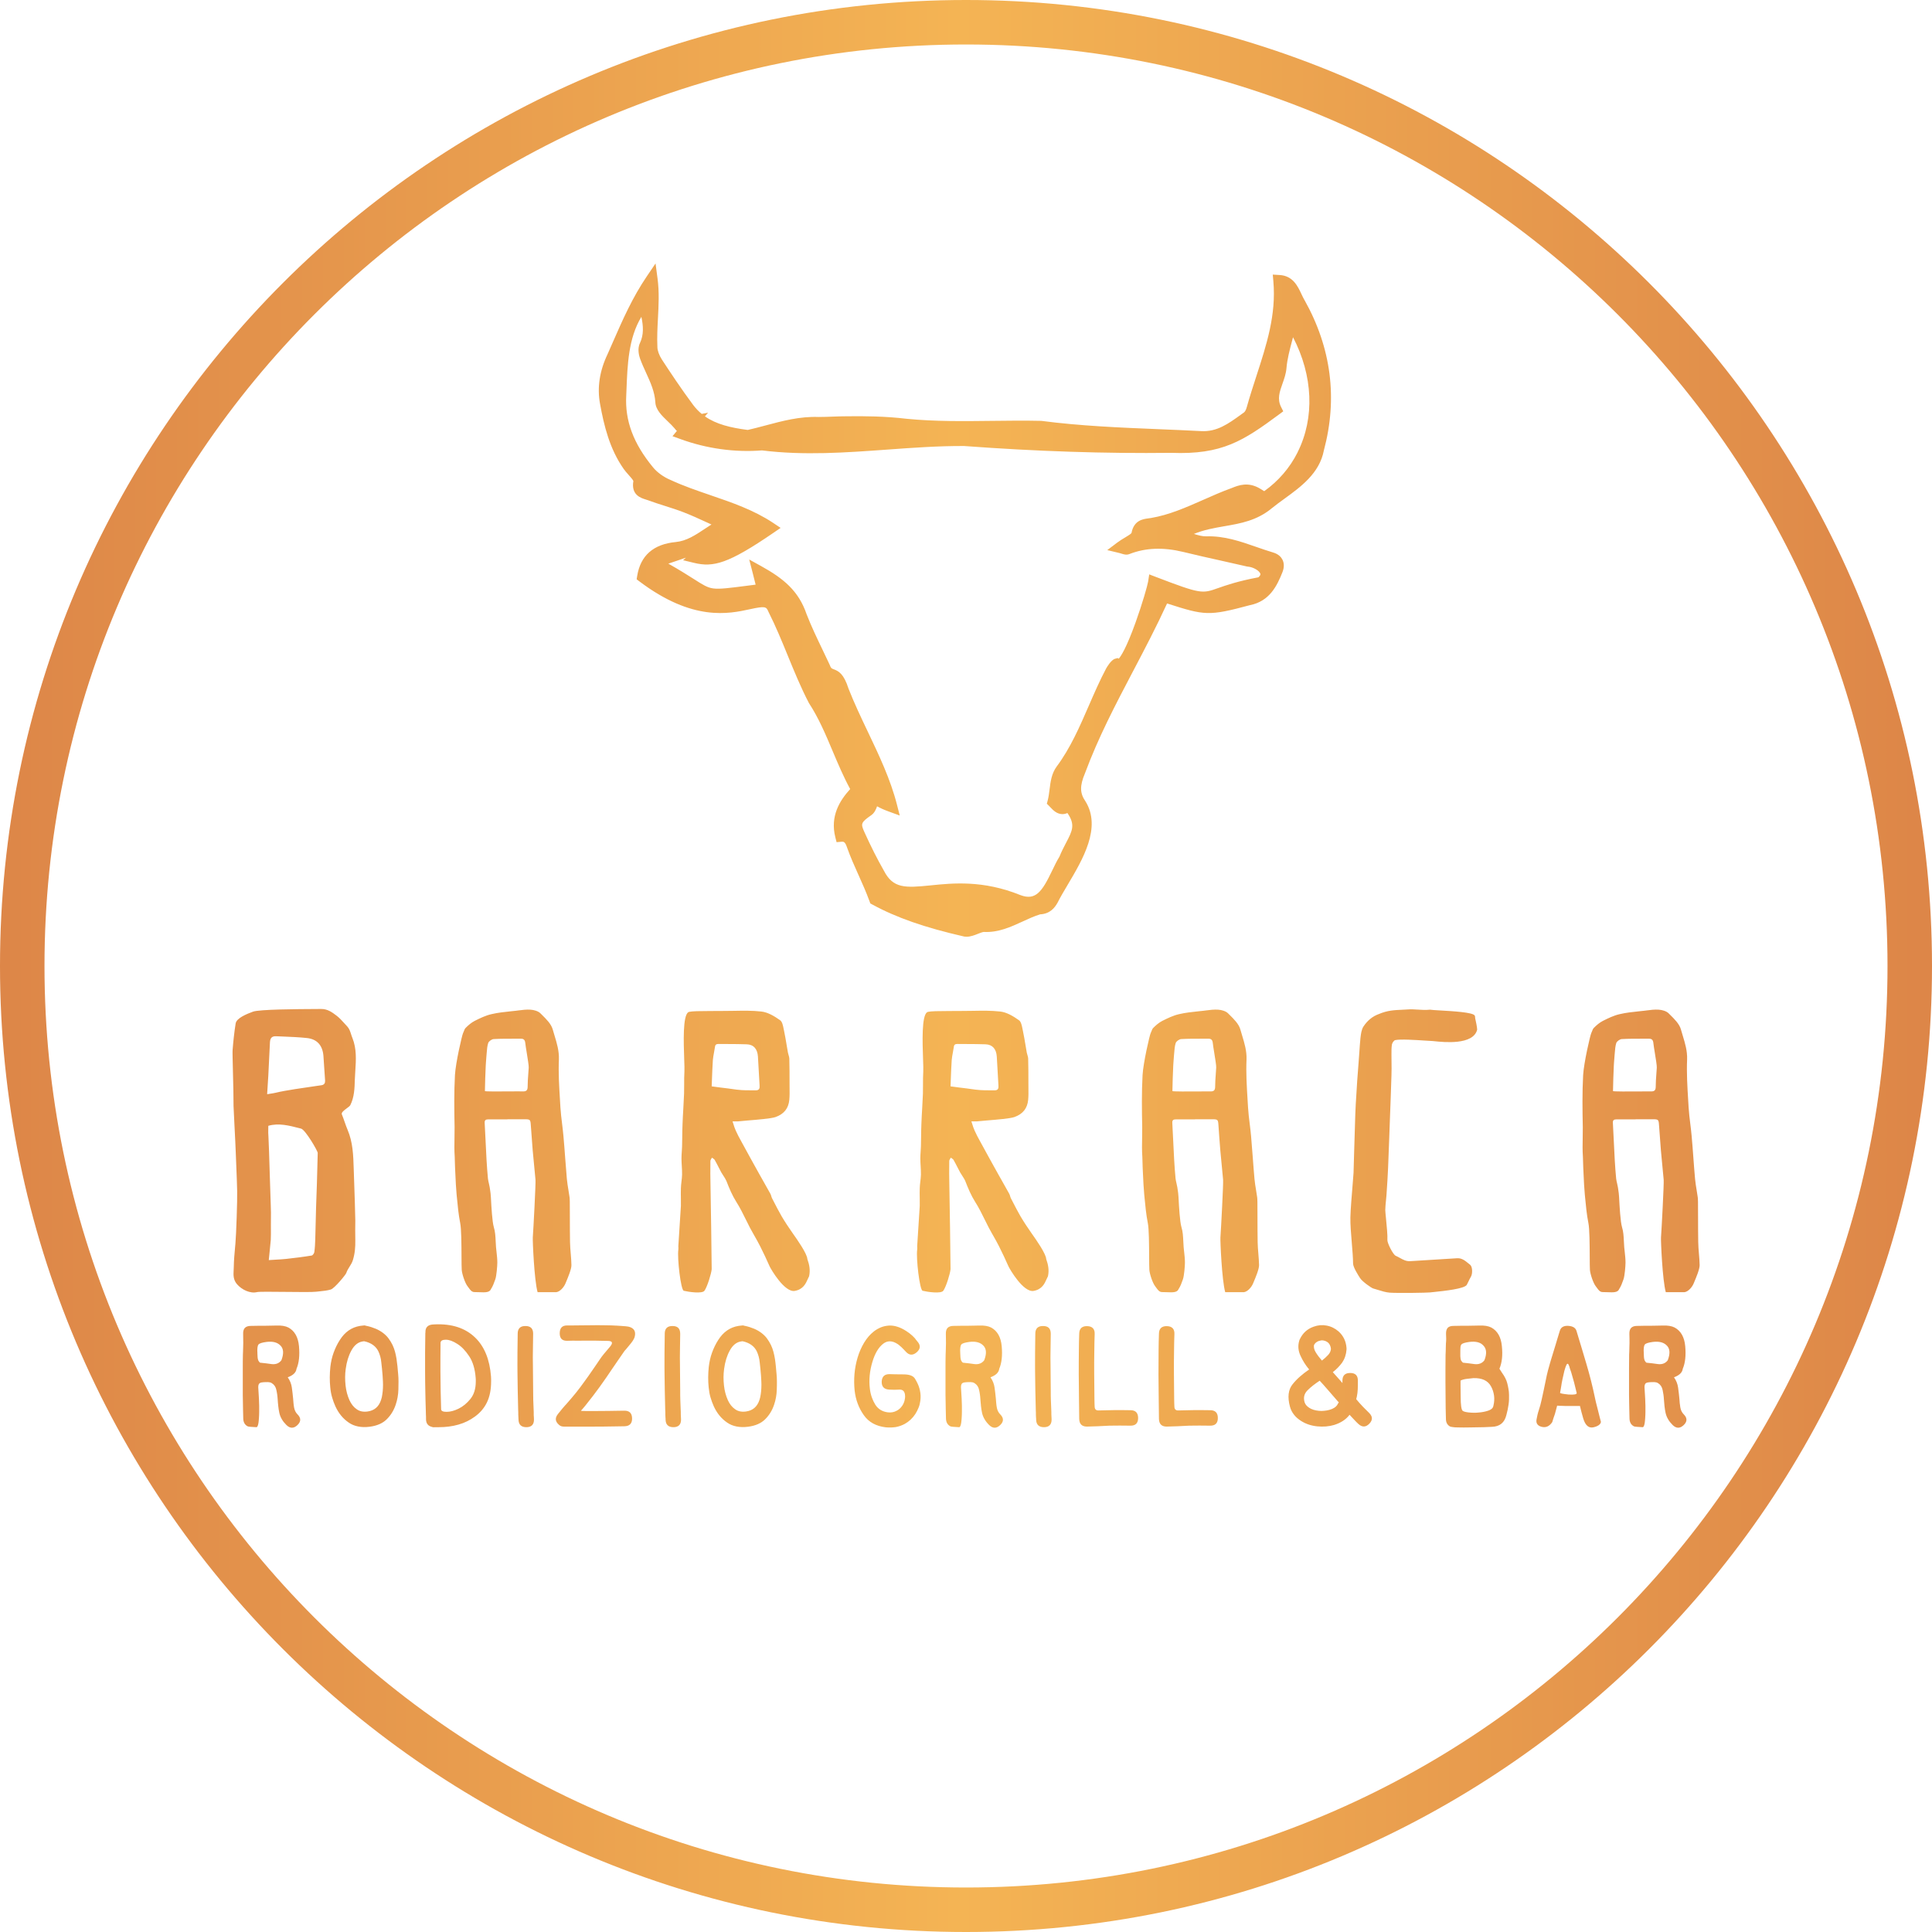 <svg width="140" height="140" viewBox="0 0 140 140" fill="none" xmlns="http://www.w3.org/2000/svg">
<path fill-rule="evenodd" clip-rule="evenodd" d="M136.776 70C136.776 106.879 106.879 136.776 70 136.776C33.121 136.776 3.224 106.879 3.224 70C3.224 33.121 33.121 3.224 70 3.224C106.879 3.224 136.776 33.121 136.776 70ZM70 140C108.66 140 140 108.66 140 70C140 31.34 108.66 0 70 0C31.34 0 0 31.34 0 70C0 108.66 31.34 140 70 140ZM30.871 102.859C30.88 103.147 31.015 103.325 31.278 103.393C31.338 103.419 31.422 103.436 31.524 103.419H31.804C32.305 103.419 32.78 103.359 33.221 103.232C33.671 103.105 34.061 102.909 34.409 102.655C34.596 102.519 34.765 102.367 34.91 102.197C35.054 102.027 35.181 101.84 35.283 101.628C35.385 101.416 35.461 101.187 35.512 100.933C35.563 100.678 35.588 100.398 35.588 100.093V100.008V99.94C35.58 99.804 35.58 99.745 35.58 99.745C35.486 98.515 35.105 97.573 34.426 96.92C33.713 96.233 32.746 95.918 31.516 95.969C31.48 95.969 31.447 95.972 31.421 95.975C31.404 95.977 31.39 95.978 31.38 95.978H31.346C30.99 96.012 30.812 96.198 30.829 96.563C30.82 96.572 30.82 96.597 30.82 96.64L30.82 96.666C30.811 97.132 30.803 97.59 30.803 98.023V99.389C30.803 99.881 30.812 100.356 30.82 100.805C30.829 101.255 30.837 101.705 30.854 102.146L30.863 102.502C30.871 102.562 30.871 102.63 30.871 102.689V102.859ZM31.919 97.853C31.921 97.677 31.923 97.499 31.923 97.318C31.923 97.157 32.059 97.081 32.305 97.081C32.551 97.081 32.822 97.183 33.128 97.378C33.433 97.564 33.722 97.861 33.993 98.269C34.256 98.659 34.417 99.185 34.468 99.83C34.468 99.86 34.471 99.886 34.474 99.909C34.475 99.924 34.477 99.938 34.477 99.948V99.999V100.067V100.11C34.477 100.627 34.349 101.051 34.087 101.374C33.832 101.688 33.544 101.925 33.23 102.078C32.916 102.231 32.627 102.307 32.364 102.307C32.101 102.307 31.965 102.248 31.965 102.112C31.948 101.662 31.94 101.221 31.931 100.78C31.923 100.339 31.915 99.872 31.915 99.389V98.362C31.915 98.195 31.917 98.025 31.919 97.854V97.854V97.854V97.853V97.853V97.853V97.853V97.853ZM26.536 96.072C26.79 96.123 27.019 96.199 27.223 96.284C27.427 96.369 27.596 96.471 27.757 96.59C27.91 96.708 28.046 96.836 28.156 96.988C28.266 97.133 28.36 97.294 28.445 97.463C28.521 97.625 28.58 97.786 28.623 97.947C28.665 98.117 28.708 98.286 28.733 98.465C28.759 98.643 28.784 98.829 28.801 99.008C28.818 99.194 28.835 99.381 28.852 99.576C28.869 99.746 28.877 99.924 28.877 100.111C28.877 100.297 28.877 100.484 28.869 100.679C28.86 101.069 28.792 101.443 28.674 101.79C28.538 102.198 28.326 102.545 28.029 102.842C27.732 103.139 27.316 103.318 26.799 103.385C26.485 103.428 26.205 103.419 25.95 103.368C25.696 103.318 25.467 103.224 25.263 103.08C24.856 102.8 24.533 102.41 24.304 101.909C24.211 101.706 24.135 101.493 24.067 101.264C23.999 101.035 23.956 100.789 23.931 100.526C23.905 100.289 23.897 100.051 23.897 99.805C23.897 99.559 23.914 99.305 23.939 99.05C23.982 98.685 24.058 98.337 24.177 98.015C24.296 97.692 24.44 97.387 24.627 97.099C24.991 96.522 25.475 96.182 26.086 96.081C26.108 96.076 26.131 96.074 26.154 96.072L26.172 96.07C26.187 96.068 26.204 96.067 26.222 96.064C26.266 96.064 26.304 96.057 26.347 96.05L26.366 96.047H26.374C26.383 96.047 26.392 96.046 26.401 96.045C26.421 96.043 26.442 96.041 26.459 96.047C26.485 96.072 26.51 96.072 26.536 96.072ZM27.426 97.939C27.248 97.557 26.9 97.302 26.391 97.192C26.386 97.192 26.38 97.192 26.374 97.193C26.367 97.194 26.36 97.195 26.353 97.196C26.34 97.198 26.328 97.201 26.315 97.201C26.299 97.201 26.286 97.204 26.277 97.206C26.271 97.208 26.267 97.209 26.264 97.209C25.942 97.26 25.67 97.48 25.458 97.871C25.255 98.244 25.119 98.685 25.051 99.203C25.025 99.398 25.009 99.593 25.009 99.788C25.009 99.992 25.017 100.195 25.042 100.407C25.085 100.789 25.178 101.137 25.322 101.46C25.45 101.739 25.619 101.96 25.84 102.113C26.061 102.274 26.323 102.325 26.637 102.282C27.13 102.215 27.452 101.935 27.613 101.443C27.655 101.315 27.689 101.18 27.706 101.027C27.732 100.883 27.74 100.73 27.749 100.577C27.757 100.424 27.757 100.272 27.749 100.111C27.74 99.958 27.732 99.805 27.723 99.661C27.698 99.322 27.664 99.008 27.63 98.719C27.605 98.422 27.528 98.168 27.426 97.939ZM18.764 101.365C18.768 101.448 18.77 101.531 18.772 101.612L18.772 101.612C18.774 101.697 18.777 101.779 18.781 101.857V102.324C18.781 102.477 18.773 102.621 18.764 102.748C18.756 102.876 18.747 102.994 18.73 103.105C18.696 103.317 18.645 103.427 18.577 103.419C18.408 103.41 18.272 103.402 18.162 103.393C18.06 103.385 17.992 103.376 17.95 103.359C17.737 103.249 17.636 103.062 17.627 102.799L17.61 102.087C17.606 101.916 17.604 101.749 17.602 101.586C17.6 101.416 17.598 101.25 17.593 101.085V100.127V99.159C17.593 98.837 17.593 98.506 17.602 98.158L17.61 97.963C17.614 97.854 17.616 97.747 17.619 97.641C17.621 97.533 17.623 97.426 17.627 97.319C17.627 97.106 17.627 96.886 17.619 96.674C17.61 96.478 17.653 96.326 17.737 96.233C17.822 96.139 17.966 96.08 18.162 96.08C18.271 96.08 18.373 96.077 18.467 96.075C18.549 96.073 18.625 96.071 18.696 96.071H19.103C19.258 96.071 19.47 96.066 19.733 96.06H19.733H19.733H19.733H19.734H19.734H19.734H19.734H19.734H19.735H19.735H19.735H19.736H19.736L20.003 96.054C20.393 96.037 20.69 96.088 20.902 96.199C21.352 96.445 21.606 96.894 21.666 97.556C21.725 98.226 21.666 98.769 21.487 99.185C21.453 99.457 21.241 99.66 20.851 99.804C21.012 100.033 21.114 100.288 21.148 100.551C21.154 100.6 21.16 100.648 21.166 100.696L21.174 100.75C21.182 100.816 21.191 100.882 21.199 100.95C21.207 101.018 21.214 101.083 21.22 101.149C21.227 101.215 21.233 101.281 21.241 101.348C21.25 101.459 21.258 101.569 21.267 101.671C21.275 101.773 21.292 101.883 21.309 101.985C21.343 102.188 21.428 102.358 21.555 102.485C21.827 102.757 21.818 103.02 21.547 103.274C21.284 103.52 21.021 103.52 20.758 103.266C20.622 103.13 20.503 102.986 20.418 102.833C20.334 102.689 20.274 102.536 20.24 102.375C20.206 102.214 20.181 102.053 20.164 101.891C20.147 101.73 20.13 101.569 20.122 101.408L20.122 101.408C20.113 101.289 20.105 101.17 20.088 101.06C20.071 100.95 20.054 100.839 20.028 100.729C19.986 100.509 19.875 100.339 19.697 100.229C19.655 100.203 19.604 100.178 19.553 100.169L19.534 100.166C19.491 100.159 19.453 100.152 19.409 100.152C19.29 100.152 19.18 100.152 19.095 100.161C19.01 100.169 18.934 100.178 18.883 100.195C18.773 100.229 18.713 100.33 18.713 100.517L18.764 101.365ZM19.044 98.767L19.044 98.767L19.044 98.767L19.045 98.767C19.102 98.773 19.161 98.779 19.222 98.786L19.313 98.797C19.424 98.811 19.546 98.826 19.672 98.846C19.986 98.888 20.232 98.786 20.393 98.566C20.571 98.091 20.554 97.743 20.334 97.514C20.113 97.276 19.774 97.183 19.307 97.242C18.993 97.284 18.798 97.344 18.73 97.429C18.662 97.514 18.628 97.726 18.654 98.082L18.654 98.1L18.654 98.117L18.655 98.137C18.656 98.153 18.657 98.167 18.658 98.182C18.66 98.211 18.662 98.24 18.662 98.269C18.662 98.328 18.671 98.388 18.679 98.447C18.688 98.506 18.705 98.557 18.73 98.608C18.756 98.65 18.79 98.701 18.84 98.744C18.906 98.753 18.973 98.76 19.044 98.767ZM38.634 100.797V100.823C38.634 101.035 38.634 101.247 38.642 101.459C38.651 101.671 38.659 101.891 38.668 102.112L38.668 102.112C38.668 102.153 38.67 102.191 38.672 102.227C38.675 102.259 38.676 102.288 38.676 102.316V102.486C38.676 102.545 38.676 102.605 38.685 102.664C38.685 102.694 38.687 102.725 38.689 102.757C38.691 102.789 38.693 102.821 38.693 102.851C38.702 103.224 38.515 103.419 38.142 103.419C37.777 103.419 37.582 103.241 37.573 102.868V102.867C37.573 102.817 37.573 102.757 37.565 102.698C37.565 102.668 37.563 102.636 37.561 102.605C37.559 102.573 37.556 102.541 37.556 102.511V102.367C37.556 102.341 37.555 102.313 37.553 102.281V102.281C37.551 102.242 37.548 102.198 37.548 102.146C37.523 101.213 37.506 100.297 37.497 99.389C37.497 99.232 37.496 99.077 37.495 98.924V98.923C37.493 98.62 37.491 98.322 37.497 98.023C37.497 97.59 37.505 97.133 37.514 96.668L37.514 96.667L37.514 96.64C37.514 96.267 37.709 96.08 38.083 96.089C38.456 96.089 38.634 96.275 38.634 96.649L38.633 96.674V96.674V96.674V96.675V96.675V96.675V96.675V96.675V96.675V96.675V96.675V96.676V96.676V96.676V96.676C38.625 97.065 38.617 97.446 38.617 97.811C38.608 98.184 38.608 98.566 38.617 98.939L38.634 100.797ZM40.56 96.616C40.56 96.989 40.738 97.167 41.103 97.159H41.103C41.163 97.159 41.29 97.159 41.477 97.15C41.596 97.156 41.744 97.154 41.917 97.152H41.917H41.917H41.917H41.917H41.918H41.918H41.918H41.918H41.918C41.971 97.152 42.026 97.151 42.084 97.151C42.131 97.151 42.181 97.15 42.232 97.15H43.165C43.314 97.155 43.463 97.157 43.613 97.159L43.615 97.159C43.763 97.161 43.913 97.163 44.064 97.167C44.404 97.176 44.438 97.329 44.157 97.642C44.022 97.795 43.895 97.948 43.776 98.092C43.657 98.236 43.547 98.38 43.453 98.525C43.384 98.626 43.316 98.727 43.248 98.828L43.247 98.828L43.247 98.828L43.247 98.829C43.132 98.998 43.019 99.166 42.902 99.331C42.724 99.594 42.537 99.857 42.35 100.111C42.172 100.366 41.969 100.629 41.757 100.9C41.536 101.172 41.298 101.452 41.044 101.74C41.018 101.766 40.984 101.8 40.934 101.859C40.893 101.899 40.842 101.961 40.781 102.035L40.781 102.035L40.73 102.097L40.441 102.453C40.204 102.741 40.221 103.004 40.509 103.25C40.569 103.301 40.62 103.335 40.679 103.352C40.738 103.369 40.806 103.378 40.874 103.378H41.977H43.046C43.411 103.378 43.776 103.378 44.141 103.369C44.49 103.369 44.84 103.361 45.204 103.353L45.252 103.352C45.625 103.344 45.812 103.149 45.803 102.775C45.795 102.394 45.6 102.215 45.227 102.224C45.036 102.228 44.849 102.23 44.667 102.232H44.666C44.475 102.234 44.289 102.236 44.107 102.241C43.75 102.249 43.394 102.249 43.038 102.249H42.503C42.215 102.249 42.079 102.241 42.104 102.215C42.118 102.208 42.144 102.178 42.181 102.135L42.206 102.105C42.243 102.069 42.282 102.019 42.329 101.961C42.359 101.925 42.391 101.885 42.427 101.842C42.613 101.613 42.792 101.384 42.961 101.163C43.131 100.943 43.292 100.722 43.453 100.502C43.53 100.391 43.608 100.281 43.687 100.171C43.765 100.06 43.844 99.95 43.92 99.84L43.92 99.839L43.92 99.839L43.92 99.839L43.92 99.839L43.92 99.839L43.921 99.839L43.921 99.839L43.921 99.839L43.921 99.839L43.921 99.839L43.921 99.838L43.921 99.838L43.921 99.838L43.921 99.838L43.921 99.838L43.921 99.838L43.921 99.838L43.921 99.838L43.922 99.838L43.922 99.838C44.074 99.609 44.226 99.381 44.387 99.153C44.46 99.05 44.533 98.942 44.608 98.832L44.65 98.769L44.706 98.687C44.729 98.653 44.753 98.619 44.777 98.584C44.899 98.401 45.042 98.197 45.199 97.973L45.252 97.897L45.379 97.753L45.401 97.727L45.401 97.727C45.447 97.674 45.498 97.615 45.549 97.549C45.596 97.495 45.644 97.436 45.695 97.371L45.736 97.32C45.871 97.15 45.956 96.998 45.99 96.879C46.092 96.489 45.956 96.243 45.574 96.141C45.523 96.132 45.447 96.115 45.345 96.107C45.252 96.098 45.133 96.09 45.006 96.081C44.912 96.07 44.818 96.066 44.715 96.062C44.67 96.06 44.623 96.058 44.573 96.056C44.42 96.047 44.251 96.039 44.081 96.039C43.776 96.03 43.47 96.03 43.165 96.03C43.014 96.03 42.861 96.032 42.707 96.035H42.706H42.706H42.706C42.547 96.037 42.386 96.039 42.223 96.039C41.901 96.047 41.646 96.047 41.46 96.047H41.086C40.73 96.047 40.56 96.243 40.56 96.616ZM49.29 100.797V100.823V100.823C49.29 101.035 49.29 101.247 49.299 101.459C49.307 101.671 49.316 101.891 49.324 102.112L49.324 102.112C49.324 102.153 49.327 102.191 49.329 102.227L49.329 102.227L49.33 102.251C49.331 102.263 49.332 102.275 49.332 102.286L49.333 102.302L49.333 102.316V102.486C49.333 102.545 49.333 102.605 49.341 102.664C49.341 102.694 49.343 102.725 49.345 102.757L49.345 102.757C49.347 102.782 49.349 102.807 49.349 102.831L49.35 102.851C49.358 103.224 49.172 103.419 48.798 103.419C48.433 103.419 48.238 103.241 48.23 102.868C48.23 102.817 48.23 102.757 48.221 102.698C48.221 102.668 48.219 102.636 48.217 102.605C48.215 102.573 48.213 102.541 48.213 102.511V102.367C48.213 102.341 48.211 102.313 48.209 102.281V102.281C48.207 102.242 48.204 102.198 48.204 102.146C48.179 101.213 48.162 100.297 48.153 99.389C48.153 99.232 48.152 99.077 48.151 98.924V98.923C48.15 98.62 48.148 98.322 48.153 98.023C48.153 97.59 48.161 97.133 48.17 96.668L48.17 96.667L48.17 96.64C48.17 96.267 48.365 96.08 48.739 96.089C49.112 96.089 49.29 96.275 49.29 96.649L49.29 96.675V96.675V96.675V96.676V96.676V96.676V96.676V96.676V96.676V96.677V96.677V96.677V96.677C49.281 97.066 49.273 97.447 49.273 97.811C49.265 98.184 49.265 98.566 49.273 98.939L49.29 100.797ZM54.644 96.284C54.44 96.199 54.211 96.123 53.956 96.072C53.931 96.072 53.905 96.072 53.88 96.047C53.863 96.041 53.842 96.043 53.822 96.045C53.812 96.046 53.803 96.047 53.795 96.047H53.787L53.768 96.05C53.725 96.057 53.687 96.064 53.642 96.064C53.631 96.066 53.62 96.067 53.609 96.068L53.594 96.07L53.575 96.072L53.575 96.072L53.575 96.072C53.551 96.074 53.529 96.076 53.507 96.081C52.896 96.182 52.412 96.522 52.047 97.099C51.861 97.387 51.716 97.692 51.598 98.015C51.479 98.337 51.403 98.685 51.36 99.05C51.335 99.305 51.318 99.559 51.318 99.805C51.318 100.051 51.326 100.289 51.352 100.526C51.377 100.789 51.419 101.035 51.487 101.264C51.555 101.493 51.632 101.706 51.725 101.909C51.954 102.41 52.276 102.8 52.684 103.08C52.887 103.224 53.116 103.318 53.371 103.368C53.625 103.419 53.905 103.428 54.219 103.385C54.737 103.318 55.153 103.139 55.45 102.842C55.746 102.545 55.959 102.198 56.094 101.79C56.213 101.443 56.281 101.069 56.289 100.679C56.298 100.484 56.298 100.297 56.298 100.111C56.298 99.924 56.289 99.746 56.272 99.576C56.255 99.381 56.239 99.194 56.221 99.008C56.205 98.829 56.179 98.643 56.154 98.465C56.128 98.286 56.086 98.117 56.043 97.947C56.001 97.786 55.942 97.625 55.865 97.463C55.78 97.294 55.687 97.133 55.577 96.988C55.466 96.836 55.331 96.708 55.178 96.59C55.017 96.471 54.847 96.369 54.644 96.284ZM53.812 97.192C54.321 97.302 54.669 97.557 54.847 97.939C54.949 98.168 55.025 98.422 55.051 98.719C55.085 99.008 55.119 99.322 55.144 99.661L55.154 99.829L55.169 100.111C55.178 100.272 55.178 100.424 55.169 100.577C55.161 100.73 55.153 100.883 55.127 101.027C55.11 101.18 55.076 101.315 55.034 101.443C54.873 101.935 54.55 102.215 54.058 102.282C53.744 102.325 53.481 102.274 53.261 102.113C53.04 101.96 52.87 101.739 52.743 101.46C52.599 101.137 52.505 100.789 52.463 100.407C52.438 100.195 52.429 99.992 52.429 99.788C52.429 99.593 52.446 99.398 52.471 99.203C52.539 98.685 52.675 98.244 52.879 97.871C53.091 97.48 53.362 97.26 53.685 97.209C53.688 97.209 53.692 97.208 53.697 97.206C53.707 97.204 53.719 97.201 53.736 97.201C53.748 97.201 53.761 97.198 53.774 97.196C53.787 97.194 53.799 97.192 53.812 97.192ZM66.479 97.209C66.725 97.489 66.708 97.752 66.42 97.998C66.14 98.235 65.877 98.218 65.631 97.938C65.58 97.879 65.529 97.828 65.478 97.777L65.325 97.624C65.304 97.603 65.281 97.584 65.257 97.565L65.257 97.565C65.234 97.546 65.211 97.527 65.189 97.506C65.147 97.463 65.096 97.429 65.045 97.395C64.663 97.141 64.307 97.132 64.002 97.37C63.662 97.633 63.399 98.074 63.213 98.702C63.017 99.355 62.958 100 63.034 100.636C63.085 101.069 63.221 101.451 63.425 101.782C63.628 102.104 63.934 102.291 64.324 102.342C64.57 102.375 64.791 102.333 65.003 102.214C65.147 102.138 65.274 102.019 65.385 101.858C65.478 101.714 65.546 101.553 65.571 101.366C65.576 101.344 65.578 101.322 65.58 101.298V101.298L65.58 101.298L65.58 101.298L65.58 101.298L65.583 101.271C65.584 101.258 65.586 101.244 65.588 101.23C65.588 101.179 65.588 101.128 65.58 101.069C65.546 100.806 65.41 100.687 65.172 100.696C64.943 100.713 64.689 100.713 64.426 100.696C64.061 100.67 63.883 100.484 63.891 100.119C63.908 99.745 64.103 99.567 64.477 99.576C64.714 99.584 65.045 99.593 65.469 99.593C65.91 99.593 66.191 99.703 66.309 99.915L66.42 100.11C66.538 100.331 66.623 100.551 66.666 100.78C66.716 101.01 66.725 101.247 66.691 101.502C66.666 101.68 66.632 101.841 66.564 102.002C66.504 102.163 66.42 102.316 66.326 102.469C66.123 102.774 65.868 103.012 65.563 103.181C65.359 103.292 65.138 103.368 64.909 103.411C64.68 103.444 64.434 103.453 64.18 103.428C63.476 103.343 62.95 103.054 62.593 102.545C62.228 102.028 62.008 101.442 61.931 100.772C61.847 99.949 61.914 99.151 62.144 98.379C62.262 97.981 62.424 97.616 62.619 97.293C62.814 96.971 63.043 96.7 63.314 96.487C63.476 96.36 63.654 96.258 63.84 96.182C64.027 96.106 64.214 96.072 64.417 96.055C64.612 96.046 64.816 96.072 65.028 96.14C65.24 96.207 65.452 96.309 65.673 96.454C65.701 96.472 65.729 96.492 65.756 96.51L65.783 96.53C65.819 96.555 65.855 96.581 65.894 96.606C65.962 96.657 66.029 96.716 66.097 96.776L66.115 96.794L66.134 96.812L66.167 96.844L66.167 96.844C66.214 96.889 66.261 96.934 66.301 96.98C66.335 97.036 66.376 97.085 66.418 97.134C66.439 97.159 66.459 97.183 66.479 97.209ZM69.694 101.612C69.692 101.531 69.69 101.448 69.686 101.365L69.635 100.517C69.635 100.33 69.695 100.229 69.805 100.195C69.856 100.178 69.932 100.169 70.017 100.161C70.102 100.152 70.212 100.152 70.331 100.152C70.375 100.152 70.413 100.159 70.456 100.166L70.475 100.169C70.526 100.178 70.577 100.203 70.619 100.229C70.797 100.339 70.908 100.509 70.95 100.729C70.976 100.839 70.993 100.95 71.01 101.06C71.027 101.17 71.035 101.289 71.043 101.408C71.052 101.569 71.069 101.73 71.086 101.891C71.103 102.053 71.128 102.214 71.162 102.375C71.196 102.536 71.256 102.689 71.341 102.833C71.425 102.986 71.544 103.13 71.68 103.266C71.943 103.52 72.206 103.52 72.469 103.274C72.74 103.02 72.749 102.757 72.477 102.485C72.35 102.358 72.265 102.188 72.231 101.985C72.214 101.883 72.197 101.773 72.189 101.671C72.18 101.569 72.172 101.459 72.163 101.348C72.155 101.281 72.149 101.215 72.142 101.149C72.136 101.083 72.129 101.018 72.121 100.95L72.107 100.84L72.096 100.75L72.081 100.638L72.07 100.551C72.036 100.288 71.934 100.033 71.773 99.804C72.163 99.66 72.376 99.457 72.409 99.185C72.588 98.769 72.647 98.226 72.588 97.556C72.528 96.894 72.274 96.445 71.824 96.199C71.612 96.088 71.315 96.037 70.925 96.054L70.658 96.06H70.658C70.393 96.066 70.18 96.071 70.025 96.071H69.618C69.547 96.071 69.471 96.073 69.389 96.075C69.295 96.077 69.193 96.08 69.084 96.08C68.889 96.08 68.744 96.139 68.659 96.233C68.575 96.326 68.532 96.478 68.541 96.674C68.549 96.886 68.549 97.106 68.549 97.319C68.545 97.425 68.543 97.533 68.541 97.641V97.641V97.641L68.539 97.734L68.538 97.782L68.536 97.844L68.534 97.902L68.532 97.963L68.524 98.158C68.515 98.506 68.515 98.837 68.515 99.159V100.127V101.085C68.52 101.25 68.522 101.416 68.524 101.586V101.586V101.587V101.587V101.587V101.588V101.588V101.588V101.588V101.589V101.589V101.589C68.526 101.752 68.528 101.917 68.532 102.087L68.549 102.799C68.558 103.062 68.659 103.249 68.872 103.359C68.914 103.376 68.982 103.385 69.084 103.393C69.194 103.402 69.33 103.41 69.499 103.419C69.567 103.427 69.618 103.317 69.652 103.105C69.669 102.994 69.678 102.876 69.686 102.748C69.695 102.621 69.703 102.477 69.703 102.324V101.857C69.699 101.779 69.697 101.697 69.694 101.612ZM69.975 98.767L69.974 98.767L69.974 98.767L69.974 98.767L69.974 98.767L69.973 98.767L69.973 98.767C69.903 98.76 69.836 98.753 69.771 98.744C69.72 98.701 69.678 98.65 69.661 98.608C69.635 98.557 69.618 98.506 69.61 98.447C69.601 98.388 69.593 98.328 69.593 98.269C69.593 98.257 69.592 98.245 69.592 98.234C69.591 98.216 69.59 98.199 69.589 98.182V98.182L69.589 98.182C69.588 98.165 69.587 98.149 69.586 98.132C69.585 98.116 69.584 98.099 69.584 98.082C69.559 97.726 69.593 97.514 69.661 97.429C69.728 97.344 69.924 97.284 70.237 97.242C70.704 97.183 71.043 97.276 71.264 97.514C71.485 97.743 71.502 98.091 71.323 98.566C71.162 98.786 70.916 98.888 70.602 98.846C70.476 98.826 70.355 98.811 70.243 98.797L70.153 98.786C70.092 98.779 70.033 98.773 69.975 98.767L69.975 98.767L69.975 98.767ZM76.142 100.797V100.823C76.142 101.035 76.142 101.247 76.151 101.459C76.159 101.671 76.168 101.892 76.177 102.112C76.177 102.153 76.179 102.191 76.181 102.227C76.183 102.259 76.185 102.288 76.185 102.316V102.486V102.486C76.185 102.545 76.185 102.605 76.193 102.664C76.193 102.694 76.196 102.725 76.198 102.757L76.198 102.758C76.2 102.789 76.202 102.821 76.202 102.851C76.21 103.224 76.024 103.419 75.65 103.419C75.286 103.419 75.091 103.241 75.082 102.868C75.082 102.817 75.082 102.757 75.073 102.698C75.073 102.668 75.071 102.636 75.069 102.605C75.067 102.573 75.065 102.541 75.065 102.511V102.367C75.065 102.352 75.064 102.336 75.064 102.319L75.061 102.281V102.281C75.059 102.242 75.057 102.198 75.057 102.146C75.031 101.213 75.014 100.297 75.006 99.389C75.006 99.233 75.005 99.08 75.004 98.927L75.004 98.924C75.002 98.62 75 98.322 75.006 98.023C75.006 97.59 75.014 97.133 75.022 96.668L75.022 96.667L75.023 96.64C75.023 96.267 75.218 96.08 75.591 96.089C75.964 96.089 76.142 96.275 76.142 96.649L76.142 96.675C76.134 97.064 76.126 97.446 76.126 97.811C76.117 98.184 76.117 98.566 76.126 98.939L76.142 100.797ZM78.204 102.816C78.213 103.19 78.399 103.376 78.764 103.376C79.01 103.368 79.282 103.359 79.562 103.351L79.653 103.346C79.907 103.33 80.15 103.316 80.393 103.309C80.894 103.3 81.394 103.3 81.903 103.309C82.277 103.317 82.472 103.139 82.472 102.757C82.472 102.384 82.293 102.189 81.92 102.189C81.793 102.189 81.666 102.186 81.538 102.184C81.467 102.183 81.396 102.182 81.325 102.181C81.269 102.181 81.213 102.18 81.157 102.18C80.902 102.18 80.648 102.18 80.393 102.189L79.612 102.206C79.434 102.214 79.333 102.129 79.324 101.951C79.316 101.773 79.307 101.578 79.307 101.374C79.303 101.076 79.301 100.782 79.299 100.492L79.299 100.489C79.296 100.193 79.294 99.9 79.29 99.609C79.282 99.04 79.29 98.463 79.298 97.869L79.299 97.845L79.307 97.259L79.324 96.674C79.341 96.301 79.154 96.106 78.781 96.097C78.408 96.088 78.213 96.267 78.204 96.64L78.187 97.225L78.179 97.819C78.17 98.422 78.17 99.016 78.17 99.601C78.174 99.896 78.177 100.191 78.179 100.488C78.181 100.78 78.183 101.075 78.187 101.374L78.204 102.816ZM84.542 103.376C84.177 103.376 83.99 103.19 83.982 102.816L83.965 101.374C83.961 101.075 83.959 100.78 83.956 100.488C83.954 100.191 83.952 99.896 83.948 99.601C83.948 99.016 83.948 98.422 83.956 97.819L83.965 97.225L83.982 96.64C83.99 96.267 84.186 96.088 84.559 96.097C84.932 96.106 85.119 96.301 85.102 96.674L85.085 97.259L85.076 97.845L85.076 97.869C85.068 98.463 85.059 99.04 85.068 99.609C85.072 99.9 85.074 100.193 85.076 100.489L85.076 100.492C85.079 100.782 85.081 101.076 85.085 101.374C85.085 101.578 85.093 101.773 85.102 101.951C85.11 102.129 85.212 102.214 85.39 102.206L86.171 102.189C86.425 102.18 86.68 102.18 86.934 102.18C87.062 102.18 87.189 102.182 87.316 102.184C87.443 102.186 87.571 102.189 87.698 102.189C88.071 102.189 88.249 102.384 88.249 102.757C88.249 103.139 88.054 103.317 87.681 103.309C87.172 103.3 86.671 103.3 86.171 103.309C85.928 103.316 85.685 103.33 85.43 103.346L85.339 103.351C85.059 103.359 84.788 103.368 84.542 103.376ZM99.228 103.165C99.483 102.902 99.474 102.639 99.203 102.376C99.107 102.286 99.012 102.188 98.914 102.089L98.913 102.089L98.886 102.061L98.818 101.991L98.761 101.935C98.6 101.765 98.439 101.587 98.278 101.392C98.282 101.378 98.285 101.364 98.287 101.349C98.289 101.336 98.291 101.322 98.295 101.307C98.3 101.285 98.306 101.267 98.311 101.248C98.314 101.237 98.317 101.226 98.32 101.213C98.354 101.044 98.38 100.866 98.388 100.67C98.397 100.475 98.397 100.272 98.397 100.043C98.397 99.669 98.21 99.491 97.837 99.491C97.463 99.491 97.277 99.678 97.277 100.051V100.221C97.158 100.077 97.039 99.941 96.92 99.814L96.876 99.763C96.774 99.646 96.677 99.535 96.581 99.432C96.844 99.228 97.073 98.99 97.26 98.736C97.438 98.473 97.548 98.159 97.574 97.794V97.743C97.576 97.738 97.577 97.733 97.577 97.728C97.578 97.722 97.577 97.716 97.576 97.709L97.576 97.709C97.575 97.706 97.575 97.703 97.574 97.7C97.574 97.698 97.574 97.695 97.574 97.692C97.54 97.192 97.345 96.793 96.997 96.479C96.742 96.259 96.454 96.114 96.123 96.055C95.817 95.996 95.504 96.021 95.181 96.14C94.731 96.301 94.401 96.598 94.189 97.048C94.171 97.073 94.163 97.099 94.155 97.132C94.036 97.506 94.07 97.879 94.239 98.244C94.401 98.6 94.613 98.94 94.867 99.237C94.63 99.398 94.409 99.567 94.206 99.746C94.002 99.924 93.824 100.11 93.662 100.314C93.349 100.704 93.289 101.247 93.476 101.935C93.535 102.155 93.637 102.35 93.773 102.52C93.909 102.698 94.087 102.842 94.299 102.978C94.638 103.19 95.028 103.317 95.461 103.36C95.894 103.402 96.301 103.368 96.674 103.258C97.166 103.105 97.54 102.859 97.794 102.52C97.842 102.571 97.887 102.62 97.931 102.668C98.004 102.748 98.073 102.824 98.142 102.893C98.244 103.004 98.346 103.105 98.439 103.19C98.711 103.436 98.974 103.428 99.228 103.165ZM96.962 101.564L96.98 101.585C96.991 101.597 97.002 101.609 97.014 101.621C96.997 101.655 96.98 101.689 96.954 101.705C96.946 101.718 96.939 101.733 96.933 101.748C96.927 101.763 96.92 101.778 96.912 101.79C96.802 101.968 96.606 102.087 96.335 102.164C96.208 102.198 96.081 102.223 95.953 102.231C95.826 102.248 95.69 102.248 95.555 102.231C95.283 102.206 95.045 102.13 94.867 102.011C94.698 101.901 94.587 101.773 94.536 101.612C94.434 101.273 94.511 100.984 94.749 100.747C94.995 100.501 95.291 100.272 95.631 100.051L95.656 100.079L95.657 100.079L95.657 100.08C95.827 100.266 96.005 100.461 96.191 100.679C96.3 100.808 96.415 100.939 96.533 101.073L96.534 101.074C96.625 101.178 96.718 101.284 96.81 101.392C96.853 101.434 96.878 101.468 96.912 101.51C96.917 101.515 96.922 101.521 96.927 101.526L96.944 101.544L96.962 101.564ZM95.351 98.006C95.232 97.82 95.19 97.642 95.215 97.472C95.283 97.328 95.402 97.234 95.555 97.175C95.614 97.158 95.673 97.141 95.733 97.132C95.792 97.124 95.851 97.124 95.919 97.141C96.046 97.166 96.148 97.217 96.242 97.294C96.352 97.395 96.42 97.54 96.445 97.735C96.437 97.896 96.369 98.049 96.242 98.184C96.114 98.32 95.97 98.456 95.792 98.592C95.622 98.397 95.47 98.201 95.351 98.006ZM104.785 96.674C104.777 96.478 104.819 96.326 104.895 96.233C104.98 96.131 105.124 96.08 105.328 96.08C105.437 96.08 105.539 96.077 105.633 96.075L105.727 96.073C105.762 96.072 105.795 96.072 105.827 96.071L105.863 96.071H106.27C106.424 96.071 106.638 96.066 106.903 96.06L107.169 96.054C107.559 96.037 107.856 96.088 108.068 96.199C108.518 96.445 108.773 96.894 108.832 97.556C108.9 98.209 108.84 98.752 108.654 99.185C108.671 99.202 108.688 99.227 108.705 99.261C108.713 99.278 108.724 99.295 108.736 99.312L108.741 99.321L108.755 99.339L108.772 99.363L108.772 99.363L108.772 99.363L108.772 99.363L108.773 99.363L108.773 99.363L108.798 99.414C108.803 99.424 108.81 99.433 108.819 99.444C108.826 99.453 108.833 99.462 108.84 99.473C109.036 99.745 109.163 99.999 109.222 100.237C109.256 100.364 109.282 100.492 109.307 100.636C109.333 100.772 109.35 100.924 109.35 101.085C109.358 101.315 109.35 101.544 109.316 101.781C109.282 102.019 109.231 102.282 109.154 102.553C109.019 103.096 108.671 103.376 108.111 103.393L107.534 103.419L106.567 103.436C106.227 103.444 105.913 103.444 105.616 103.436C105.464 103.436 105.345 103.427 105.26 103.41C105.175 103.402 105.116 103.385 105.09 103.376C104.887 103.274 104.777 103.088 104.777 102.816L104.76 102.104L104.758 102.005C104.75 101.354 104.743 100.733 104.743 100.144V99.177C104.743 98.854 104.743 98.523 104.751 98.175L104.76 97.98C104.762 97.925 104.764 97.869 104.765 97.812C104.766 97.765 104.767 97.717 104.768 97.669V97.669V97.669V97.669V97.669V97.668V97.668V97.668V97.668V97.668L104.768 97.666C104.77 97.562 104.772 97.457 104.777 97.352C104.802 97.132 104.802 96.903 104.785 96.674ZM106.21 98.767L106.21 98.767L106.211 98.767L106.268 98.773L106.291 98.775L106.343 98.781L106.389 98.786C106.524 98.803 106.677 98.82 106.838 98.846C107.161 98.888 107.407 98.786 107.568 98.566C107.746 98.108 107.729 97.751 107.5 97.514C107.288 97.268 106.948 97.183 106.473 97.242C106.159 97.284 105.964 97.344 105.896 97.429C105.863 97.471 105.837 97.539 105.829 97.649C105.82 97.76 105.82 97.904 105.82 98.082V98.269C105.82 98.328 105.829 98.388 105.837 98.447C105.846 98.506 105.863 98.557 105.888 98.608C105.909 98.629 105.928 98.653 105.947 98.676L105.947 98.676C105.967 98.699 105.986 98.723 106.007 98.744C106.072 98.753 106.139 98.76 106.209 98.767L106.209 98.767L106.21 98.767L106.21 98.767L106.21 98.767ZM105.837 100.042V100.449C105.837 100.636 105.837 100.89 105.846 101.204C105.846 101.815 105.896 102.154 105.99 102.231C106.049 102.282 106.193 102.324 106.414 102.35C106.652 102.375 106.898 102.384 107.135 102.358C107.373 102.341 107.61 102.299 107.839 102.222C108.051 102.154 108.179 102.044 108.213 101.891C108.28 101.62 108.297 101.365 108.264 101.128C108.23 100.89 108.162 100.67 108.043 100.458C107.814 100.042 107.39 99.847 106.77 99.864C106.669 99.872 106.507 99.889 106.304 99.915C106.1 99.94 105.947 99.983 105.837 100.042ZM111.717 103.394C112.031 103.47 112.277 103.351 112.48 103.054C112.54 102.859 112.599 102.664 112.676 102.46C112.689 102.407 112.704 102.354 112.719 102.299L112.743 102.211C112.775 102.094 112.807 101.976 112.837 101.858C112.955 101.867 113.083 101.875 113.227 101.875C113.363 101.884 113.507 101.884 113.651 101.884H114.084H114.491L114.51 101.966C114.523 102.019 114.535 102.074 114.549 102.128C114.565 102.196 114.582 102.265 114.601 102.333L114.729 102.791C114.881 103.292 115.127 103.504 115.467 103.428C115.798 103.351 115.984 103.216 116.01 103.037L115.942 102.783L115.798 102.206L115.645 101.604C115.62 101.51 115.603 101.434 115.594 101.374C115.577 101.315 115.569 101.273 115.569 101.256C115.484 100.848 115.39 100.441 115.289 100.042C115.187 99.644 115.077 99.237 114.958 98.838L114.601 97.641C114.55 97.469 114.497 97.297 114.444 97.124L114.443 97.122L114.443 97.121C114.374 96.895 114.304 96.667 114.237 96.437C114.177 96.25 114.024 96.131 113.761 96.089C113.363 96.029 113.117 96.148 113.032 96.428C112.96 96.654 112.892 96.883 112.823 97.115L112.784 97.248C112.76 97.33 112.735 97.413 112.709 97.497C112.657 97.669 112.605 97.838 112.554 98.003C112.497 98.189 112.441 98.37 112.387 98.549L112.356 98.656L112.329 98.748L112.328 98.749C112.272 98.938 112.219 99.12 112.175 99.296L112.175 99.296C112.116 99.534 112.056 99.771 112.014 100.009C111.971 100.229 111.921 100.466 111.87 100.703L111.87 100.703L111.87 100.704L111.87 100.704L111.87 100.704L111.87 100.704L111.842 100.832L111.824 100.917L111.824 100.919L111.824 100.919C111.788 101.092 111.75 101.272 111.708 101.451C111.657 101.697 111.59 101.934 111.513 102.172C111.471 102.291 111.437 102.418 111.411 102.528L111.395 102.605C111.375 102.695 111.357 102.78 111.343 102.859C111.293 103.139 111.42 103.317 111.717 103.394ZM114.245 100.908C114.245 100.925 114.254 100.933 114.254 100.933C114.271 101.044 114.075 101.078 113.66 101.052C113.244 101.01 113.04 100.967 113.049 100.925C113.054 100.904 113.059 100.873 113.066 100.831L113.067 100.831C113.071 100.805 113.076 100.774 113.083 100.738C113.09 100.704 113.096 100.665 113.104 100.621L113.113 100.565C113.121 100.512 113.131 100.454 113.142 100.39C113.154 100.287 113.175 100.184 113.195 100.084L113.195 100.084L113.208 100.021L113.218 99.966C113.233 99.903 113.247 99.841 113.26 99.78C113.276 99.703 113.293 99.626 113.312 99.55C113.337 99.415 113.371 99.296 113.405 99.186C113.439 99.075 113.473 98.982 113.507 98.914C113.575 98.77 113.643 98.795 113.711 98.999C113.716 99.016 113.721 99.032 113.726 99.049L113.734 99.076L113.741 99.098L113.741 99.099L113.751 99.136L113.755 99.15C113.763 99.174 113.77 99.197 113.778 99.219C113.791 99.258 113.804 99.294 113.817 99.33C113.829 99.366 113.842 99.402 113.855 99.44C113.904 99.604 113.949 99.767 113.994 99.926C114.018 100.015 114.043 100.102 114.067 100.187C114.097 100.306 114.126 100.427 114.156 100.548C114.186 100.669 114.215 100.789 114.245 100.908ZM119.217 101.365C119.219 101.405 119.22 101.445 119.221 101.485C119.223 101.527 119.224 101.57 119.225 101.612L119.225 101.612L119.225 101.613L119.225 101.613L119.225 101.614L119.228 101.71C119.229 101.761 119.231 101.81 119.234 101.857V102.324C119.234 102.477 119.225 102.621 119.217 102.748C119.208 102.876 119.2 102.994 119.183 103.105C119.149 103.317 119.098 103.427 119.03 103.419C118.86 103.41 118.725 103.402 118.614 103.393C118.512 103.385 118.445 103.376 118.402 103.359C118.19 103.249 118.088 103.062 118.08 102.799L118.063 102.087C118.059 101.916 118.056 101.75 118.054 101.587V101.586V101.586V101.585C118.052 101.416 118.05 101.25 118.046 101.085V100.127V99.159C118.046 98.837 118.046 98.506 118.054 98.158L118.063 97.963C118.064 97.929 118.065 97.896 118.066 97.862L118.068 97.773L118.071 97.642L118.071 97.642L118.071 97.641L118.071 97.64C118.073 97.532 118.075 97.425 118.08 97.319V97.318C118.08 97.106 118.08 96.886 118.071 96.674C118.063 96.478 118.105 96.326 118.19 96.233C118.275 96.139 118.419 96.08 118.614 96.08L118.665 96.08L118.704 96.079C118.731 96.079 118.758 96.079 118.785 96.078C118.831 96.077 118.876 96.076 118.92 96.075C118.961 96.074 119.002 96.073 119.04 96.072C119.078 96.072 119.114 96.071 119.149 96.071H119.556C119.71 96.071 119.923 96.066 120.187 96.06H120.188H120.188H120.189L120.455 96.054C120.846 96.037 121.142 96.088 121.355 96.199C121.804 96.445 122.059 96.894 122.118 97.556C122.178 98.226 122.118 98.769 121.94 99.185C121.906 99.457 121.694 99.66 121.304 99.804C121.465 100.033 121.567 100.288 121.601 100.551C121.609 100.619 121.618 100.685 121.626 100.75C121.635 100.816 121.643 100.882 121.652 100.95C121.66 101.018 121.666 101.083 121.673 101.149C121.679 101.215 121.685 101.281 121.694 101.348C121.702 101.459 121.711 101.569 121.719 101.671C121.728 101.773 121.745 101.883 121.762 101.985C121.796 102.188 121.881 102.358 122.008 102.485C122.279 102.757 122.271 103.02 121.999 103.274C121.736 103.52 121.473 103.52 121.21 103.266C121.075 103.13 120.956 102.986 120.871 102.833C120.786 102.689 120.727 102.536 120.693 102.375C120.659 102.214 120.633 102.053 120.616 101.891C120.599 101.73 120.583 101.569 120.574 101.408C120.566 101.289 120.557 101.17 120.54 101.06C120.523 100.95 120.506 100.839 120.481 100.729C120.438 100.509 120.328 100.339 120.15 100.229C120.107 100.203 120.057 100.178 120.006 100.169L119.987 100.166C119.944 100.159 119.906 100.152 119.861 100.152C119.743 100.152 119.632 100.152 119.547 100.161C119.463 100.169 119.386 100.178 119.335 100.195C119.225 100.229 119.166 100.33 119.166 100.517L119.217 101.365ZM119.407 98.757C119.438 98.76 119.47 98.763 119.502 98.767L119.504 98.767L119.505 98.767C119.563 98.773 119.622 98.779 119.683 98.786L119.774 98.797C119.885 98.811 120.007 98.826 120.133 98.846C120.447 98.888 120.693 98.786 120.854 98.566C121.032 98.091 121.015 97.743 120.795 97.514C120.574 97.276 120.235 97.183 119.768 97.242C119.454 97.284 119.259 97.344 119.191 97.429C119.123 97.514 119.089 97.726 119.115 98.082C119.115 98.117 119.117 98.15 119.119 98.182C119.121 98.211 119.123 98.24 119.123 98.269C119.123 98.328 119.132 98.388 119.14 98.447C119.149 98.506 119.166 98.557 119.191 98.608C119.217 98.65 119.251 98.701 119.301 98.744C119.336 98.749 119.371 98.753 119.407 98.757ZM16.985 81.436L16.985 81.436C16.952 80.781 16.923 80.215 16.923 80.147C16.927 79.565 16.902 78.554 16.88 77.685L16.88 77.684L16.88 77.684C16.86 76.882 16.843 76.202 16.855 76.092C16.906 75.447 16.974 74.802 17.076 74.166C17.135 73.775 17.873 73.478 18.331 73.309C18.797 73.139 21.608 73.123 22.832 73.117H22.833C23.015 73.116 23.162 73.115 23.261 73.114C23.727 73.105 24.067 73.351 24.398 73.606C24.598 73.759 24.765 73.945 24.934 74.132C25.009 74.215 25.083 74.297 25.161 74.378C25.313 74.541 25.376 74.741 25.44 74.941C25.469 75.031 25.497 75.122 25.535 75.209C25.851 75.997 25.799 76.801 25.747 77.6C25.733 77.808 25.72 78.015 25.713 78.221L25.712 78.229C25.696 78.846 25.677 79.505 25.382 80.088C25.35 80.148 25.245 80.226 25.13 80.311C24.937 80.454 24.718 80.617 24.771 80.749C24.845 80.93 24.909 81.113 24.973 81.295L24.973 81.295C25.04 81.489 25.108 81.681 25.187 81.869C25.572 82.773 25.601 83.722 25.631 84.671C25.635 84.809 25.639 84.947 25.645 85.085C25.687 86.069 25.747 88.3 25.747 88.445C25.738 88.92 25.738 89.395 25.747 89.87C25.755 90.362 25.721 90.829 25.568 91.321C25.513 91.497 25.42 91.645 25.327 91.792C25.237 91.935 25.148 92.078 25.093 92.246C25.051 92.373 24.245 93.357 23.973 93.442C23.714 93.52 23.435 93.548 23.158 93.576C23.073 93.584 22.988 93.593 22.904 93.603C22.648 93.637 21.641 93.626 20.668 93.615H20.668H20.667H20.667H20.667H20.666C19.709 93.605 18.784 93.595 18.637 93.628C18.128 93.756 17.517 93.459 17.169 93.052C16.893 92.726 16.912 92.384 16.931 92.038L16.931 92.038C16.935 91.969 16.939 91.899 16.94 91.83C16.947 91.334 16.992 90.845 17.037 90.356L17.037 90.356L17.045 90.267L17.059 90.116C17.118 89.471 17.203 86.951 17.186 86.323C17.186 86.055 17.14 84.915 17.11 84.172V84.172L17.11 84.172C17.095 83.812 17.084 83.546 17.084 83.515C17.075 83.201 17.027 82.251 16.985 81.439L16.985 81.436ZM20 91.279L20 91.279C20.248 91.266 20.487 91.252 20.724 91.227C21.343 91.159 21.963 91.083 22.582 90.981C22.658 90.973 22.76 90.829 22.777 90.735C22.82 90.421 22.837 90.107 22.845 89.793C22.87 89.022 22.887 88.258 22.904 87.486C22.913 87.202 22.924 86.915 22.934 86.629C22.945 86.343 22.955 86.056 22.964 85.772C22.977 85.401 22.985 85.03 22.994 84.657L22.994 84.657C23.002 84.289 23.011 83.92 23.023 83.549C23.032 83.413 22.132 81.869 21.818 81.784L21.713 81.757C20.958 81.561 20.189 81.362 19.443 81.581C19.443 81.66 19.441 81.737 19.44 81.813C19.437 81.995 19.433 82.168 19.451 82.336C19.471 82.543 19.515 84.005 19.554 85.302L19.554 85.302C19.583 86.286 19.61 87.174 19.621 87.35C19.639 87.689 19.636 88.029 19.632 88.368C19.631 88.504 19.63 88.64 19.63 88.775C19.63 88.864 19.63 88.954 19.631 89.043C19.632 89.313 19.634 89.585 19.621 89.853C19.594 90.158 19.563 90.46 19.531 90.775L19.531 90.776C19.513 90.95 19.495 91.128 19.477 91.312C19.656 91.298 19.83 91.289 20 91.279H20ZM19.518 79.266L19.52 79.265C19.715 79.236 19.876 79.212 20.037 79.171C20.634 79.021 22.082 78.814 22.85 78.704L22.85 78.704L22.851 78.704L22.857 78.703L22.858 78.703C23.079 78.672 23.243 78.648 23.312 78.637C23.498 78.603 23.566 78.484 23.558 78.306C23.537 78.013 23.517 77.719 23.498 77.424C23.479 77.129 23.46 76.834 23.439 76.541C23.388 75.769 22.989 75.294 22.226 75.218C21.657 75.158 21.084 75.135 20.509 75.111L20.507 75.111L20.505 75.111C20.343 75.105 20.182 75.098 20.02 75.091C19.714 75.073 19.579 75.209 19.562 75.523C19.54 75.926 19.521 76.329 19.502 76.732C19.483 77.135 19.464 77.538 19.443 77.941C19.432 78.118 19.421 78.294 19.409 78.474C19.391 78.733 19.373 79 19.358 79.29C19.414 79.281 19.468 79.273 19.518 79.266ZM49.339 86.806V86.806V86.806V86.806V86.807V86.807V86.807C49.342 86.997 49.345 87.187 49.341 87.375L49.154 90.31C49.163 90.395 49.163 90.48 49.154 90.565C49.069 91.176 49.332 93.5 49.553 93.534C49.892 93.619 50.877 93.763 51.046 93.534C51.25 93.254 51.547 92.287 51.572 91.965C51.581 91.778 51.496 86.382 51.487 85.966C51.47 85.355 51.47 84.736 51.479 84.125C51.479 84.075 51.512 84.021 51.544 83.969C51.561 83.941 51.578 83.914 51.589 83.888C51.608 83.901 51.628 83.915 51.649 83.928C51.704 83.964 51.762 84.002 51.793 84.057C51.892 84.23 51.982 84.406 52.072 84.581L52.072 84.581L52.072 84.582L52.072 84.582L52.072 84.582L52.072 84.582C52.137 84.708 52.201 84.833 52.268 84.957C52.314 85.039 52.366 85.118 52.419 85.198L52.419 85.198L52.419 85.198C52.502 85.324 52.584 85.45 52.641 85.585C52.845 86.111 53.057 86.62 53.362 87.103C53.62 87.507 53.833 87.94 54.047 88.373C54.143 88.567 54.238 88.761 54.338 88.953C54.376 89.025 54.417 89.097 54.457 89.169C54.497 89.241 54.538 89.313 54.576 89.385L54.658 89.53C54.808 89.794 54.957 90.054 55.093 90.327C55.331 90.802 55.56 91.286 55.772 91.769C55.857 91.956 56.849 93.678 57.596 93.543C58.204 93.432 58.39 93.012 58.535 92.686L58.535 92.685C58.567 92.611 58.598 92.542 58.631 92.482C58.724 92.049 58.657 91.659 58.504 91.235C58.488 90.847 57.765 89.823 57.491 89.435L57.491 89.435C57.465 89.398 57.443 89.367 57.426 89.343C57.146 88.944 56.883 88.546 56.637 88.13C56.44 87.79 56.259 87.439 56.078 87.086C56.032 86.999 55.987 86.911 55.942 86.823C55.918 86.776 55.904 86.726 55.889 86.676L55.889 86.676C55.872 86.616 55.855 86.556 55.823 86.501C55.642 86.171 55.458 85.846 55.271 85.519L55.271 85.519L55.271 85.518L55.169 85.339L55.068 85.16C54.919 84.899 54.773 84.634 54.627 84.368L54.626 84.366L54.626 84.365L54.625 84.365L54.625 84.364L54.625 84.364C54.53 84.191 54.435 84.018 54.338 83.845L53.753 82.776L53.699 82.677C53.564 82.432 53.432 82.191 53.32 81.936C53.246 81.774 53.193 81.607 53.132 81.413L53.132 81.412L53.118 81.368L53.095 81.295L53.082 81.258C53.16 81.258 53.224 81.259 53.279 81.26C53.368 81.262 53.435 81.263 53.498 81.258C53.632 81.24 53.89 81.219 54.199 81.193L54.199 81.193L54.199 81.193L54.2 81.193L54.2 81.193L54.2 81.193L54.2 81.193C54.911 81.135 55.885 81.056 56.205 80.944C56.816 80.723 57.138 80.316 57.197 79.697C57.223 79.417 57.219 79.132 57.216 78.847V78.847V78.847V78.847V78.846V78.846V78.846L57.215 78.729C57.215 78.672 57.214 78.616 57.214 78.56V78.559C57.214 77.94 57.214 77.312 57.197 76.693C57.192 76.61 57.167 76.529 57.142 76.448L57.142 76.448C57.124 76.389 57.106 76.33 57.096 76.269C57.065 76.098 57.037 75.928 57.008 75.757L57.008 75.757L57.008 75.757L57.008 75.757L57.008 75.757L57.008 75.757L57.008 75.757C56.949 75.402 56.89 75.049 56.816 74.699C56.806 74.656 56.797 74.609 56.787 74.562C56.739 74.314 56.684 74.034 56.527 73.927C56.12 73.639 55.645 73.35 55.169 73.299C54.518 73.225 53.853 73.237 53.191 73.249C52.948 73.253 52.705 73.257 52.463 73.257C51.801 73.257 51.131 73.266 50.469 73.274C50.376 73.274 49.926 73.299 49.875 73.35C49.47 73.61 49.537 75.526 49.58 76.744C49.595 77.159 49.606 77.492 49.595 77.652C49.576 77.964 49.576 78.275 49.577 78.587C49.577 78.81 49.577 79.033 49.57 79.255C49.557 79.616 49.536 79.979 49.515 80.341C49.494 80.704 49.472 81.067 49.46 81.427C49.445 81.737 49.442 82.05 49.438 82.363V82.363C49.436 82.598 49.433 82.832 49.426 83.065C49.422 83.192 49.414 83.318 49.406 83.444L49.405 83.444L49.405 83.445C49.394 83.611 49.383 83.778 49.383 83.947C49.383 84.127 49.394 84.309 49.405 84.491C49.418 84.703 49.43 84.916 49.426 85.126C49.422 85.288 49.402 85.449 49.383 85.61L49.383 85.61C49.364 85.771 49.345 85.932 49.341 86.094C49.331 86.329 49.335 86.568 49.339 86.806V86.806ZM52.76 78.874C52.378 78.831 51.996 78.78 51.572 78.721C51.579 78.562 51.584 78.403 51.59 78.245L51.59 78.244L51.59 78.244L51.59 78.244L51.59 78.244C51.608 77.766 51.625 77.289 51.657 76.812C51.672 76.632 51.706 76.451 51.74 76.269C51.766 76.135 51.792 75.999 51.81 75.862C51.827 75.692 51.92 75.65 52.064 75.65C52.292 75.652 52.521 75.653 52.748 75.654H52.749H52.749H52.75H52.75H52.751H52.751H52.751H52.751H52.752H52.752H52.752C53.209 75.656 53.665 75.658 54.117 75.675C54.61 75.692 54.89 76.014 54.923 76.566C54.945 76.914 54.964 77.262 54.983 77.61C55.002 77.957 55.021 78.305 55.042 78.653C55.059 78.857 55.025 79.009 54.771 79.009C54.644 79.006 54.516 79.007 54.388 79.007H54.387H54.387H54.387H54.387H54.386H54.386C54.171 79.008 53.953 79.008 53.736 78.992C53.503 78.98 53.265 78.946 53.029 78.911H53.029H53.029H53.029H53.029H53.029H53.029L53.028 78.911L52.957 78.901C52.891 78.891 52.825 78.882 52.76 78.874ZM36.767 81.115H35.367C35.198 81.115 35.113 81.174 35.121 81.361C35.147 81.811 35.168 82.26 35.189 82.71L35.189 82.711C35.211 83.16 35.232 83.61 35.257 84.059C35.283 84.508 35.317 84.958 35.359 85.408C35.373 85.525 35.4 85.64 35.427 85.754L35.427 85.755C35.449 85.848 35.471 85.941 35.486 86.036L35.498 86.12L35.507 86.178C35.536 86.368 35.564 86.558 35.571 86.748L35.573 86.776L35.576 86.829L35.581 86.922V86.922L35.581 86.922L35.581 86.922C35.606 87.398 35.666 88.526 35.783 88.92C35.886 89.248 35.903 89.601 35.919 89.956C35.926 90.097 35.932 90.239 35.944 90.379C35.955 90.493 35.967 90.606 35.98 90.719L35.98 90.719C36.009 90.979 36.038 91.237 36.038 91.491C36.038 91.737 35.978 92.458 35.894 92.696L35.869 92.766C35.787 92.997 35.718 93.192 35.58 93.408C35.479 93.669 35.151 93.656 34.734 93.638C34.623 93.634 34.505 93.629 34.383 93.629C34.185 93.629 34.075 93.475 33.969 93.326C33.943 93.29 33.918 93.255 33.891 93.222C33.696 92.984 33.475 92.305 33.459 92.017C33.447 91.847 33.445 91.48 33.443 91.044V91.044C33.439 90.178 33.433 89.038 33.348 88.632C33.227 88.017 33.166 87.382 33.107 86.751L33.107 86.751L33.107 86.751L33.107 86.751L33.107 86.751L33.106 86.751L33.085 86.528C33.042 86.07 33.022 85.613 33.001 85.152C32.993 84.972 32.984 84.791 32.975 84.61C32.967 84.479 32.964 84.345 32.962 84.212C32.96 84.078 32.958 83.944 32.95 83.813C32.917 83.368 32.926 82.92 32.934 82.471C32.939 82.209 32.944 81.946 32.941 81.683C32.916 80.428 32.899 79.163 32.967 77.908C33.017 77.008 33.484 74.998 33.552 74.871C33.577 74.823 33.596 74.771 33.616 74.72C33.648 74.633 33.68 74.547 33.739 74.489C33.934 74.293 34.146 74.107 34.392 73.98C34.782 73.784 35.198 73.581 35.622 73.488C36.075 73.381 36.543 73.332 37.011 73.283C37.139 73.27 37.267 73.256 37.395 73.242L37.482 73.231L37.562 73.22C37.856 73.182 38.155 73.144 38.447 73.165C38.693 73.182 38.999 73.267 39.16 73.428C39.197 73.465 39.234 73.502 39.272 73.539C39.592 73.856 39.937 74.196 40.051 74.591C40.092 74.74 40.137 74.889 40.183 75.038C40.351 75.591 40.52 76.148 40.5 76.762C40.457 77.753 40.518 78.749 40.58 79.742L40.58 79.743L40.58 79.743C40.59 79.915 40.601 80.087 40.611 80.258C40.635 80.649 40.683 81.041 40.731 81.432C40.768 81.736 40.805 82.041 40.831 82.345C40.878 82.858 40.916 83.374 40.954 83.889C40.992 84.404 41.031 84.92 41.077 85.433C41.103 85.706 41.148 85.976 41.192 86.244C41.221 86.418 41.249 86.592 41.273 86.765C41.283 86.831 41.284 86.897 41.285 86.961C41.285 87.004 41.286 87.047 41.289 87.088C41.293 87.478 41.294 87.866 41.294 88.254V88.254V88.255V88.255V88.255V88.255V88.256C41.295 88.839 41.296 89.421 41.306 90.006C41.311 90.287 41.334 90.569 41.358 90.849L41.358 90.849C41.381 91.127 41.404 91.403 41.408 91.678C41.415 91.961 41.141 92.609 41.03 92.873C41.004 92.933 40.987 92.973 40.984 92.984C40.865 93.281 40.577 93.603 40.305 93.637H38.956C38.71 92.764 38.592 89.879 38.608 89.675C38.651 89.115 38.829 85.739 38.804 85.493C38.774 85.136 38.738 84.778 38.702 84.419C38.666 84.061 38.63 83.703 38.6 83.346C38.549 82.735 38.507 82.133 38.464 81.522C38.439 81.132 38.413 81.106 38.023 81.106H36.776C36.773 81.106 36.771 81.107 36.77 81.109C36.767 81.111 36.767 81.115 36.767 81.115ZM37.879 79.087C38.125 79.096 38.235 79.019 38.235 78.748C38.235 78.441 38.258 78.13 38.281 77.821C38.292 77.669 38.303 77.516 38.312 77.365C38.322 77.222 38.242 76.736 38.171 76.295C38.123 76.004 38.079 75.733 38.065 75.592C38.04 75.312 37.913 75.261 37.701 75.269C37.593 75.269 37.486 75.269 37.378 75.269C36.841 75.268 36.305 75.266 35.775 75.295C35.63 75.303 35.418 75.456 35.376 75.583C35.307 75.801 35.289 76.033 35.271 76.264L35.271 76.265C35.264 76.349 35.258 76.433 35.249 76.516C35.232 76.675 35.222 76.833 35.213 76.991L35.213 76.992C35.208 77.071 35.203 77.15 35.198 77.229C35.172 77.84 35.147 78.451 35.138 79.062C35.138 79.1 36.115 79.093 36.91 79.087H36.91H36.911H36.911H36.911C37.364 79.084 37.759 79.081 37.879 79.087ZM85.195 81.115H86.595L86.603 81.106H87.85C88.241 81.106 88.266 81.132 88.292 81.522C88.334 82.133 88.376 82.735 88.427 83.346C88.457 83.703 88.493 84.061 88.529 84.42C88.565 84.778 88.601 85.136 88.631 85.493C88.656 85.739 88.478 89.115 88.436 89.675C88.419 89.879 88.538 92.764 88.784 93.637H90.133C90.404 93.603 90.693 93.281 90.811 92.984C90.813 92.977 90.82 92.96 90.832 92.933L90.857 92.873C90.969 92.609 91.243 91.961 91.236 91.678C91.231 91.403 91.208 91.127 91.185 90.849V90.849V90.849V90.849V90.849C91.162 90.569 91.138 90.287 91.134 90.006C91.124 89.421 91.123 88.839 91.122 88.256V88.255V88.255V88.255V88.255V88.254C91.121 87.866 91.12 87.478 91.117 87.088C91.115 87.068 91.114 87.048 91.114 87.028C91.113 87.007 91.112 86.984 91.112 86.962V86.961V86.961C91.111 86.897 91.11 86.831 91.1 86.765C91.077 86.592 91.048 86.418 91.019 86.244C90.975 85.976 90.93 85.706 90.905 85.433C90.858 84.92 90.82 84.404 90.782 83.889C90.744 83.374 90.705 82.858 90.659 82.345C90.633 82.041 90.596 81.736 90.558 81.432C90.51 81.041 90.462 80.649 90.438 80.258C90.428 80.086 90.418 79.914 90.407 79.742C90.346 78.75 90.284 77.753 90.328 76.762C90.348 76.148 90.178 75.591 90.01 75.038L90.01 75.038C89.965 74.889 89.92 74.74 89.878 74.591C89.764 74.196 89.42 73.856 89.099 73.539L89.074 73.514C89.045 73.485 89.016 73.457 88.987 73.428C88.826 73.267 88.521 73.182 88.275 73.165C87.982 73.144 87.684 73.182 87.39 73.22L87.388 73.221C87.333 73.228 87.278 73.235 87.223 73.242C87.095 73.256 86.967 73.27 86.838 73.283C86.371 73.332 85.902 73.381 85.45 73.488C85.025 73.581 84.61 73.784 84.219 73.98C83.973 74.107 83.761 74.293 83.566 74.489C83.507 74.547 83.475 74.633 83.443 74.72C83.424 74.771 83.405 74.823 83.379 74.871C83.311 74.998 82.845 77.008 82.794 77.908C82.726 79.163 82.743 80.428 82.769 81.683C82.772 81.946 82.767 82.208 82.762 82.471L82.762 82.471C82.753 82.92 82.745 83.368 82.777 83.813C82.785 83.944 82.788 84.078 82.79 84.211V84.212C82.792 84.345 82.794 84.479 82.802 84.61C82.812 84.791 82.82 84.972 82.828 85.152V85.152V85.152V85.152V85.152C82.849 85.613 82.87 86.07 82.913 86.528L82.934 86.751C82.994 87.382 83.054 88.017 83.176 88.632C83.26 89.038 83.266 90.178 83.271 91.044V91.045V91.045V91.045V91.045C83.273 91.48 83.275 91.847 83.286 92.017C83.303 92.305 83.524 92.984 83.719 93.222C83.745 93.255 83.771 93.29 83.796 93.326L83.796 93.326C83.903 93.475 84.013 93.629 84.211 93.629C84.332 93.629 84.45 93.634 84.562 93.638H84.562H84.562C84.979 93.656 85.307 93.669 85.407 93.408C85.546 93.192 85.615 92.997 85.696 92.766L85.721 92.696C85.806 92.458 85.865 91.737 85.865 91.491C85.865 91.237 85.836 90.979 85.808 90.72V90.719V90.719V90.719L85.808 90.719L85.807 90.719C85.795 90.606 85.782 90.493 85.772 90.379C85.76 90.239 85.753 90.098 85.747 89.956V89.956V89.956V89.956C85.73 89.601 85.714 89.248 85.611 88.92C85.494 88.526 85.434 87.399 85.408 86.923L85.408 86.923V86.923L85.408 86.922V86.922C85.404 86.845 85.401 86.785 85.399 86.748C85.392 86.558 85.363 86.368 85.335 86.178C85.328 86.131 85.321 86.083 85.314 86.036C85.299 85.941 85.277 85.848 85.255 85.755C85.228 85.64 85.201 85.525 85.186 85.408C85.144 84.958 85.11 84.508 85.085 84.059C85.059 83.609 85.038 83.16 85.017 82.71V82.71V82.71V82.71V82.71C84.996 82.26 84.974 81.811 84.949 81.361C84.941 81.174 85.025 81.115 85.195 81.115ZM88.054 78.748C88.054 79.019 87.944 79.096 87.698 79.087C87.602 79.085 87.318 79.087 86.969 79.089H86.968H86.968H86.968H86.968C86.146 79.095 84.957 79.103 84.957 79.062C84.966 78.451 84.991 77.84 85.017 77.23L85.017 77.229C85.022 77.15 85.027 77.071 85.032 76.992V76.992C85.041 76.833 85.051 76.675 85.068 76.516C85.077 76.433 85.083 76.349 85.09 76.264C85.108 76.033 85.126 75.801 85.195 75.583C85.237 75.456 85.45 75.303 85.594 75.295C86.124 75.266 86.66 75.268 87.197 75.269L87.373 75.269L87.52 75.269C87.732 75.261 87.859 75.312 87.885 75.592C87.898 75.733 87.942 76.004 87.99 76.295L87.99 76.295L87.99 76.296L87.99 76.296C88.062 76.737 88.141 77.222 88.13 77.365C88.122 77.516 88.111 77.669 88.1 77.821C88.077 78.13 88.054 78.441 88.054 78.748ZM118.521 81.115H117.121C116.951 81.115 116.867 81.174 116.875 81.361C116.901 81.811 116.922 82.26 116.943 82.71V82.71V82.71V82.71C116.964 83.16 116.985 83.609 117.011 84.059C117.036 84.508 117.07 84.958 117.113 85.408C117.127 85.525 117.154 85.64 117.181 85.755L117.181 85.755C117.203 85.848 117.225 85.941 117.24 86.036C117.247 86.083 117.254 86.131 117.261 86.178C117.289 86.368 117.318 86.558 117.325 86.748L117.329 86.813L117.334 86.922V86.922C117.36 87.397 117.42 88.526 117.537 88.92C117.64 89.248 117.656 89.601 117.673 89.956V89.956V89.956V89.956C117.679 90.098 117.686 90.239 117.698 90.379C117.708 90.493 117.721 90.606 117.734 90.719C117.763 90.978 117.791 91.237 117.791 91.491C117.791 91.737 117.732 92.458 117.647 92.696L117.622 92.766C117.541 92.997 117.472 93.192 117.333 93.408C117.233 93.669 116.905 93.656 116.488 93.638H116.488H116.488H116.488C116.376 93.634 116.259 93.629 116.137 93.629C115.939 93.629 115.829 93.475 115.723 93.326L115.707 93.305C115.698 93.291 115.688 93.278 115.678 93.265L115.664 93.247C115.658 93.238 115.651 93.23 115.645 93.222C115.45 92.984 115.229 92.305 115.212 92.017C115.201 91.847 115.199 91.481 115.197 91.046V91.046V91.044C115.192 90.178 115.187 89.038 115.102 88.632C114.98 88.017 114.92 87.382 114.86 86.751L114.839 86.528C114.796 86.07 114.775 85.613 114.755 85.152V85.152V85.152V85.152C114.746 84.972 114.738 84.791 114.729 84.61C114.72 84.479 114.718 84.345 114.716 84.212C114.714 84.078 114.712 83.944 114.703 83.813C114.671 83.368 114.679 82.92 114.688 82.471L114.688 82.471C114.693 82.208 114.698 81.946 114.695 81.683C114.669 80.428 114.652 79.163 114.72 77.908C114.771 77.008 115.238 74.998 115.306 74.871C115.331 74.823 115.35 74.771 115.369 74.72C115.402 74.633 115.434 74.547 115.492 74.489C115.687 74.293 115.899 74.107 116.145 73.98C116.536 73.784 116.951 73.581 117.376 73.488C117.828 73.381 118.297 73.332 118.764 73.283C118.893 73.27 119.021 73.256 119.149 73.242C119.181 73.238 119.213 73.234 119.244 73.23L119.316 73.22C119.61 73.182 119.908 73.144 120.201 73.165C120.447 73.182 120.752 73.267 120.914 73.428C120.937 73.451 120.96 73.474 120.983 73.497L121.025 73.539C121.346 73.856 121.691 74.196 121.804 74.591C121.846 74.74 121.891 74.889 121.936 75.038C122.105 75.591 122.274 76.148 122.254 76.762C122.211 77.753 122.272 78.749 122.333 79.742L122.333 79.743L122.333 79.743L122.333 79.744C122.344 79.916 122.354 80.087 122.364 80.258C122.388 80.649 122.436 81.041 122.484 81.432C122.522 81.736 122.559 82.041 122.585 82.345C122.632 82.858 122.67 83.374 122.708 83.889C122.746 84.404 122.784 84.92 122.831 85.433C122.857 85.706 122.901 85.975 122.945 86.243L122.945 86.243L122.945 86.244C122.974 86.418 123.003 86.592 123.026 86.765C123.036 86.831 123.037 86.897 123.038 86.961C123.039 87.004 123.04 87.047 123.043 87.088C123.046 87.478 123.047 87.867 123.048 88.255V88.255C123.049 88.838 123.05 89.421 123.06 90.006C123.064 90.287 123.088 90.569 123.111 90.849V90.849V90.849V90.849L123.111 90.849C123.135 91.127 123.158 91.403 123.162 91.678C123.169 91.961 122.895 92.609 122.783 92.873C122.758 92.933 122.741 92.973 122.738 92.984C122.619 93.281 122.33 93.603 122.059 93.637H120.71C120.464 92.764 120.345 89.879 120.362 89.675C120.405 89.115 120.583 85.739 120.557 85.493C120.528 85.136 120.491 84.778 120.455 84.419C120.419 84.061 120.383 83.702 120.354 83.346C120.303 82.735 120.26 82.133 120.218 81.522C120.192 81.132 120.167 81.106 119.777 81.106H118.53L118.521 81.115ZM119.624 79.087C119.87 79.096 119.98 79.019 119.98 78.748C119.98 78.441 120.003 78.131 120.026 77.822L120.026 77.821C120.037 77.669 120.048 77.516 120.057 77.365C120.067 77.222 119.988 76.737 119.916 76.296L119.916 76.296L119.916 76.295L119.916 76.295C119.868 76.004 119.824 75.733 119.811 75.592C119.785 75.312 119.658 75.261 119.446 75.269L119.269 75.269L119.123 75.269C118.586 75.268 118.05 75.266 117.52 75.295C117.376 75.303 117.164 75.456 117.121 75.583C117.053 75.801 117.034 76.033 117.016 76.264L117.016 76.265C117.01 76.349 117.003 76.433 116.994 76.516C116.977 76.675 116.967 76.833 116.958 76.991L116.958 76.992L116.954 77.053C116.951 77.112 116.947 77.171 116.943 77.229C116.918 77.84 116.892 78.451 116.884 79.062C116.884 79.103 118.072 79.095 118.894 79.089H118.894H118.894H118.895C119.245 79.087 119.528 79.085 119.624 79.087ZM104.381 73.222L104.38 73.222L104.38 73.222C104.013 73.201 103.726 73.184 103.631 73.165C103.312 73.197 103.002 73.177 102.713 73.159C102.464 73.143 102.231 73.128 102.019 73.148C101.873 73.158 101.731 73.164 101.59 73.171C101.052 73.194 100.536 73.216 99.924 73.479C99.44 73.648 99.067 73.979 98.795 74.395C98.656 74.616 98.62 74.917 98.587 75.19L98.583 75.218C98.549 75.56 98.526 75.904 98.503 76.25L98.503 76.251C98.486 76.506 98.469 76.761 98.447 77.016C98.422 77.296 98.354 78.179 98.346 78.349C98.33 78.647 98.31 78.947 98.291 79.246C98.258 79.744 98.226 80.243 98.21 80.741C98.176 81.69 98.149 82.635 98.123 83.581C98.11 84.048 98.097 84.515 98.083 84.983C98.08 85.067 98.056 85.36 98.024 85.744L98.024 85.745L98.024 85.745L98.024 85.746C97.96 86.521 97.865 87.666 97.854 88.216C97.844 88.72 97.9 89.385 97.954 90.036L97.954 90.036C98 90.59 98.045 91.133 98.049 91.558C98.049 91.832 98.439 92.435 98.544 92.597L98.558 92.619C98.719 92.873 99.381 93.332 99.499 93.365C99.612 93.397 99.724 93.432 99.837 93.467C100.123 93.556 100.412 93.647 100.704 93.671C101.307 93.713 103.428 93.679 103.623 93.654C103.662 93.649 103.708 93.644 103.759 93.639C103.804 93.634 103.853 93.629 103.906 93.624C104.669 93.544 106.147 93.39 106.295 93.094C106.335 93.019 106.371 92.942 106.408 92.866C106.466 92.745 106.524 92.623 106.592 92.508C106.711 92.305 106.711 91.796 106.533 91.652C106.493 91.621 106.454 91.588 106.414 91.556C106.174 91.358 105.926 91.155 105.591 91.177C105.504 91.182 105.222 91.2 104.85 91.223L104.828 91.224C104.01 91.276 102.773 91.354 102.189 91.389C101.897 91.406 101.68 91.286 101.448 91.157L101.448 91.157C101.349 91.103 101.248 91.046 101.137 90.998C100.942 90.913 100.518 90.065 100.535 89.853C100.557 89.538 100.485 88.813 100.433 88.28C100.405 87.994 100.382 87.764 100.382 87.681C100.387 87.457 100.409 87.236 100.431 87.016L100.431 87.016L100.431 87.015C100.444 86.886 100.457 86.758 100.467 86.629C100.526 85.764 100.56 85.229 100.585 84.652C100.619 83.895 100.646 83.138 100.672 82.382L100.672 82.379C100.685 82 100.699 81.621 100.713 81.242C100.755 80.13 100.798 79.019 100.831 77.907C100.843 77.591 100.839 77.274 100.835 76.958V76.957C100.833 76.799 100.831 76.64 100.831 76.482C100.831 76.445 100.831 76.407 100.831 76.369C100.83 76.142 100.829 75.91 100.865 75.684C100.891 75.566 101.001 75.396 101.103 75.371C101.46 75.286 102.593 75.361 103.31 75.408C103.53 75.422 103.711 75.434 103.818 75.438C103.831 75.439 103.848 75.441 103.869 75.443C103.895 75.445 103.926 75.448 103.963 75.452C104.597 75.519 106.773 75.75 107.042 74.607C107.035 74.401 106.938 73.973 106.907 73.834L106.907 73.834L106.907 73.834L106.904 73.82L106.898 73.793C106.896 73.775 106.894 73.756 106.893 73.736C106.89 73.68 106.887 73.618 106.855 73.58C106.698 73.356 105.294 73.275 104.381 73.222L104.381 73.222ZM66.647 86.806V86.806C66.643 86.568 66.639 86.329 66.649 86.094C66.653 85.932 66.672 85.771 66.691 85.61C66.71 85.449 66.729 85.288 66.734 85.126C66.738 84.916 66.725 84.703 66.713 84.491V84.491C66.702 84.309 66.691 84.127 66.691 83.947C66.691 83.778 66.702 83.611 66.713 83.444C66.722 83.319 66.73 83.192 66.734 83.065C66.741 82.832 66.743 82.598 66.746 82.364V82.363V82.363C66.75 82.05 66.753 81.737 66.768 81.427C66.78 81.067 66.802 80.704 66.823 80.341C66.844 79.979 66.865 79.616 66.878 79.255C66.885 79.033 66.885 78.81 66.884 78.587C66.884 78.275 66.883 77.964 66.903 77.652C66.914 77.492 66.902 77.159 66.888 76.744L66.888 76.744C66.845 75.526 66.778 73.61 67.183 73.35C67.234 73.299 67.684 73.274 67.777 73.274C68.439 73.266 69.109 73.257 69.771 73.257C70.013 73.257 70.256 73.253 70.499 73.249C71.161 73.237 71.826 73.225 72.477 73.299C72.953 73.35 73.428 73.639 73.835 73.927C73.992 74.034 74.046 74.314 74.095 74.562C74.105 74.609 74.114 74.656 74.123 74.699C74.198 75.049 74.257 75.403 74.316 75.757C74.345 75.928 74.373 76.098 74.403 76.269C74.414 76.33 74.432 76.389 74.45 76.448L74.45 76.448C74.475 76.529 74.5 76.61 74.505 76.693C74.522 77.312 74.522 77.94 74.522 78.559V78.56C74.522 78.655 74.523 78.751 74.524 78.846C74.527 79.132 74.531 79.417 74.505 79.697C74.446 80.316 74.123 80.723 73.513 80.944C73.193 81.056 72.219 81.135 71.508 81.193L71.508 81.193C71.199 81.219 70.94 81.24 70.806 81.258C70.743 81.263 70.676 81.262 70.586 81.26C70.531 81.259 70.468 81.258 70.39 81.258C70.397 81.277 70.403 81.296 70.409 81.315C70.419 81.348 70.43 81.381 70.44 81.413L70.44 81.413C70.501 81.607 70.554 81.774 70.628 81.936C70.74 82.191 70.872 82.432 71.007 82.678L71.061 82.776L71.646 83.845C71.742 84.018 71.838 84.191 71.933 84.364C72.08 84.631 72.226 84.897 72.376 85.16C72.42 85.239 72.465 85.318 72.51 85.396L72.579 85.518L72.579 85.519C72.765 85.846 72.95 86.171 73.131 86.501C73.163 86.556 73.18 86.616 73.197 86.676C73.212 86.726 73.226 86.776 73.249 86.823C73.295 86.911 73.34 86.999 73.385 87.086C73.567 87.439 73.748 87.79 73.945 88.13C74.191 88.546 74.454 88.944 74.734 89.343C74.744 89.358 74.756 89.375 74.77 89.394L74.799 89.435C75.073 89.823 75.796 90.847 75.812 91.235C75.964 91.659 76.032 92.049 75.939 92.482C75.906 92.542 75.875 92.611 75.842 92.686C75.698 93.012 75.512 93.432 74.904 93.543C74.157 93.678 73.165 91.956 73.08 91.769C72.868 91.286 72.639 90.802 72.401 90.327C72.265 90.054 72.116 89.793 71.966 89.529L71.883 89.385C71.845 89.313 71.805 89.241 71.765 89.169C71.724 89.097 71.684 89.025 71.646 88.953C71.546 88.761 71.45 88.567 71.355 88.373C71.141 87.94 70.928 87.507 70.67 87.103C70.365 86.62 70.153 86.111 69.949 85.585C69.892 85.45 69.809 85.324 69.727 85.198C69.674 85.119 69.622 85.039 69.576 84.957C69.509 84.833 69.444 84.708 69.38 84.582L69.38 84.582C69.29 84.406 69.2 84.231 69.101 84.057C69.07 84.002 69.012 83.964 68.957 83.928C68.936 83.915 68.916 83.901 68.897 83.888C68.885 83.914 68.869 83.941 68.852 83.969C68.82 84.021 68.787 84.075 68.787 84.125C68.778 84.736 68.778 85.355 68.795 85.966C68.804 86.382 68.889 91.778 68.88 91.965C68.855 92.287 68.558 93.254 68.354 93.534C68.184 93.763 67.2 93.619 66.861 93.534C66.64 93.5 66.377 91.176 66.462 90.565C66.471 90.48 66.471 90.395 66.462 90.31L66.649 87.375C66.653 87.186 66.65 86.996 66.647 86.806ZM68.88 78.721C69.304 78.78 69.686 78.831 70.068 78.874C70.109 78.879 70.151 78.885 70.193 78.891C70.241 78.897 70.289 78.904 70.337 78.911C70.573 78.946 70.81 78.98 71.044 78.992C71.261 79.008 71.478 79.008 71.694 79.007C71.823 79.007 71.951 79.006 72.079 79.009C72.333 79.009 72.367 78.857 72.35 78.653C72.329 78.305 72.31 77.957 72.291 77.609C72.272 77.262 72.253 76.914 72.231 76.566C72.197 76.014 71.917 75.692 71.425 75.675C70.973 75.658 70.516 75.656 70.059 75.654H70.059H70.058C69.83 75.653 69.601 75.652 69.372 75.65C69.228 75.65 69.135 75.692 69.118 75.862C69.1 75.999 69.074 76.135 69.048 76.269C69.014 76.451 68.98 76.632 68.965 76.812C68.933 77.289 68.916 77.766 68.898 78.244C68.892 78.403 68.886 78.562 68.88 78.721ZM94.321 21.338C94.389 21.483 94.454 21.62 94.526 21.744L94.528 21.742C96.471 25.204 96.942 28.871 95.931 32.645C95.615 34.295 94.266 35.274 93.076 36.139L93.075 36.14L93.074 36.14C92.749 36.376 92.443 36.599 92.158 36.831C91.077 37.727 89.884 37.932 88.732 38.131L88.731 38.131L88.713 38.134C87.991 38.26 87.251 38.388 86.513 38.691C86.857 38.797 87.142 38.872 87.406 38.864C88.717 38.824 89.895 39.234 91.032 39.631L91.05 39.637C91.443 39.774 91.849 39.916 92.248 40.033C92.66 40.154 92.849 40.388 92.936 40.564C93.023 40.742 93.094 41.04 92.936 41.45C92.535 42.468 91.99 43.573 90.569 43.853C87.585 44.654 87.305 44.605 84.603 43.739L84.57 43.729C83.792 45.426 82.946 47.038 82.126 48.6L82.107 48.636L82.102 48.644C80.811 51.104 79.591 53.427 78.622 56.033L78.615 56.051C78.24 56.937 78.249 57.479 78.649 58.056L78.662 58.075C79.83 59.972 78.462 62.275 77.362 64.126L77.362 64.127C77.089 64.586 76.831 65.019 76.642 65.4L76.632 65.418C76.439 65.763 76.101 66.22 75.373 66.257C74.953 66.384 74.541 66.573 74.106 66.774L74.105 66.775C73.236 67.174 72.338 67.588 71.281 67.532C71.167 67.549 71.012 67.61 70.861 67.67L70.861 67.67C70.611 67.769 70.333 67.879 70.042 67.879C69.99 67.879 69.938 67.875 69.886 67.868L69.852 67.862C67.002 67.21 64.953 66.495 63.208 65.543L63.067 65.466L63.011 65.315C62.762 64.633 62.483 64.013 62.214 63.413L62.211 63.407L62.203 63.39C61.919 62.757 61.625 62.103 61.371 61.386L61.368 61.377C61.235 60.973 61.101 60.985 60.984 60.995L60.983 60.995L60.622 61.027L60.532 60.675C60.142 59.136 60.852 58.009 61.607 57.178C61.116 56.273 60.721 55.337 60.337 54.428L60.334 54.42C59.817 53.195 59.328 52.036 58.625 50.958L58.605 50.922C58.035 49.827 57.555 48.655 57.09 47.521L57.086 47.511C56.652 46.451 56.202 45.354 55.685 44.332L55.67 44.3C55.53 43.955 55.42 43.912 54.364 44.142C52.809 44.481 50.207 45.047 46.339 42.134L46.134 41.979L46.175 41.724C46.414 40.256 47.351 39.433 48.961 39.279C49.747 39.202 50.376 38.785 51.105 38.301L51.158 38.266C51.287 38.18 51.419 38.093 51.554 38.007C51.495 37.979 51.436 37.953 51.378 37.926C51.346 37.911 51.315 37.897 51.284 37.883C50.674 37.602 50.097 37.337 49.522 37.116C49.098 36.951 48.653 36.81 48.221 36.673L48.207 36.669L48.19 36.663C47.792 36.537 47.38 36.407 46.975 36.255C46.923 36.235 46.863 36.217 46.8 36.198L46.799 36.197C46.446 36.09 45.718 35.868 45.897 34.854C45.858 34.756 45.668 34.544 45.552 34.414L45.55 34.412L45.535 34.395C45.416 34.261 45.294 34.124 45.195 33.982C44.177 32.532 43.768 30.851 43.479 29.251C43.265 28.085 43.447 26.88 44.025 25.668C44.115 25.464 44.204 25.261 44.293 25.059C44.33 24.975 44.367 24.891 44.404 24.808L44.407 24.8C45.134 23.141 45.821 21.574 46.874 20.019L47.503 19.091L47.651 20.203C47.778 21.163 47.727 22.139 47.677 23.083C47.641 23.756 47.605 24.451 47.637 25.118V25.139C47.637 25.393 47.758 25.734 47.962 26.052C48.565 26.976 49.369 28.189 50.231 29.346C50.418 29.594 50.625 29.808 50.849 29.993L51.31 29.903L51.082 30.171C51.901 30.745 52.942 30.996 54.185 31.156C54.612 31.059 55.047 30.943 55.469 30.831L55.476 30.829C56.701 30.502 57.968 30.164 59.316 30.216C59.65 30.215 59.996 30.203 60.331 30.19C60.676 30.177 61.035 30.165 61.389 30.165C62.638 30.15 64.131 30.159 65.693 30.346C67.736 30.548 69.841 30.523 71.877 30.498L71.878 30.498C73.047 30.484 74.255 30.469 75.442 30.497L75.487 30.501C78.291 30.867 81.168 30.986 83.95 31.1L84.086 31.106C85.053 31.146 86.049 31.187 87.031 31.239C88.177 31.309 89.019 30.7 89.909 30.055L89.912 30.053C89.992 29.994 90.074 29.935 90.155 29.877C90.202 29.844 90.292 29.714 90.349 29.494C90.559 28.739 90.799 28 91.032 27.284L91.042 27.254L91.044 27.246C91.785 24.966 92.484 22.812 92.273 20.39L92.23 19.899L92.722 19.928C93.685 19.984 94.033 20.724 94.312 21.318L94.321 21.338ZM91.61 35.592C92.634 34.863 93.461 33.911 94.032 32.773L94.029 32.771C95.282 30.271 95.146 27.219 93.697 24.436C93.689 24.47 93.679 24.505 93.67 24.539C93.664 24.564 93.657 24.589 93.65 24.614L93.65 24.614C93.45 25.372 93.277 26.026 93.222 26.682C93.188 27.082 93.058 27.449 92.933 27.803L92.932 27.805C92.723 28.398 92.542 28.91 92.829 29.485L92.989 29.805L92.702 30.019C90.087 31.955 88.55 32.959 84.874 32.815C80.052 32.872 75.143 32.71 69.865 32.32C68.008 32.31 66.119 32.447 64.291 32.58L64.266 32.581L64.261 32.582C61.308 32.796 58.253 33.017 55.216 32.638C53.246 32.793 51.202 32.509 49.304 31.816L48.731 31.607L49.068 31.208L49.027 31.216L48.867 31.024C48.733 30.863 48.56 30.697 48.392 30.536C47.96 30.122 47.514 29.693 47.489 29.15C47.442 28.383 47.139 27.719 46.818 27.016L46.816 27.011C46.664 26.68 46.508 26.338 46.38 25.983C46.324 25.828 46.163 25.298 46.37 24.867C46.662 24.248 46.617 23.631 46.477 22.959C45.54 24.502 45.467 26.415 45.396 28.273L45.38 28.66C45.279 30.479 45.893 32.128 47.315 33.858C47.617 34.231 48.097 34.577 48.598 34.783L48.614 34.79C49.527 35.214 50.511 35.55 51.462 35.876L51.485 35.884L51.486 35.885C53.034 36.414 54.635 36.962 56.042 37.902L56.567 38.253L56.046 38.61C52.777 40.849 51.697 41.127 50.296 40.788L49.498 40.595L49.706 40.412L48.43 40.844C49.257 41.31 49.83 41.674 50.268 41.953C50.947 42.386 51.258 42.583 51.684 42.64C52.148 42.701 52.816 42.615 54.143 42.444C54.3 42.424 54.467 42.402 54.644 42.38L54.755 42.365C54.691 42.107 54.623 41.832 54.539 41.504L54.291 40.544L55.159 41.024C56.76 41.911 57.87 42.804 58.45 44.511C58.792 45.39 59.211 46.265 59.617 47.109C59.78 47.448 59.948 47.799 60.109 48.145L60.122 48.176C60.214 48.423 60.256 48.438 60.396 48.49C60.791 48.634 61.148 48.84 61.489 49.905C61.899 50.952 62.4 52.003 62.884 53.02C63.693 54.718 64.529 56.473 64.998 58.312L65.199 59.096L64.439 58.819C64.072 58.685 63.821 58.576 63.556 58.427C63.472 58.669 63.36 58.919 63.126 59.078C62.369 59.605 62.372 59.7 62.628 60.275C63.111 61.343 63.574 62.26 64.042 63.077L64.051 63.094C64.713 64.381 65.569 64.349 67.442 64.157C69.045 63.993 71.24 63.768 73.946 64.863C75.051 65.28 75.515 64.609 76.242 63.089L76.247 63.08C76.419 62.721 76.583 62.38 76.77 62.079C76.926 61.694 77.099 61.365 77.251 61.073L77.255 61.066C77.706 60.205 77.937 59.763 77.349 58.915C77.225 58.97 77.098 58.997 76.974 58.994C76.577 58.987 76.312 58.708 76.118 58.504L76.118 58.504C76.105 58.49 76.091 58.475 76.078 58.461C76.062 58.445 76.046 58.429 76.031 58.413L75.857 58.239L75.921 58.001C75.987 57.751 76.02 57.491 76.054 57.216L76.056 57.204C76.125 56.643 76.196 56.064 76.567 55.55C77.556 54.228 78.239 52.658 78.898 51.14L78.899 51.138C79.288 50.244 79.69 49.318 80.154 48.443C80.209 48.345 80.515 47.815 80.804 47.736L80.992 47.684L81.069 47.733C81.228 47.55 81.626 46.952 82.293 45.093C82.782 43.73 83.157 42.41 83.197 42.145L83.277 41.622L83.771 41.811C87.022 43.056 87.115 43.023 88.254 42.62L88.254 42.62L88.256 42.62C88.824 42.419 89.675 42.118 91.186 41.834C91.276 41.758 91.354 41.664 91.33 41.578C91.272 41.371 90.845 41.092 90.401 41.056L90.369 41.054L90.339 41.046C89.727 40.903 89.102 40.764 88.495 40.629L88.434 40.615C87.551 40.419 86.637 40.216 85.745 39.996C84.287 39.643 83.01 39.692 81.842 40.149C81.63 40.234 81.432 40.171 81.272 40.12L81.262 40.117C81.214 40.101 81.165 40.086 81.115 40.074L80.236 39.863L80.958 39.319C81.138 39.182 81.337 39.063 81.51 38.959L81.524 38.952C81.692 38.85 81.934 38.705 81.993 38.625C82.16 37.701 82.823 37.614 83.221 37.562L83.222 37.562C83.287 37.553 83.352 37.546 83.417 37.534C84.725 37.31 85.926 36.78 87.198 36.218C87.866 35.921 88.558 35.616 89.26 35.363C89.736 35.169 90.452 34.882 91.333 35.422L91.61 35.592Z" fill="url(#paint0_linear_6337_7165)"/>
<defs>
<linearGradient id="paint0_linear_6337_7165" x1="-0.018" y1="69.86" x2="138.988" y2="69.86" gradientUnits="userSpaceOnUse">
<stop stop-color="#DD8648"/>
<stop offset="0.5" stop-color="#F4B454"/>
<stop offset="1" stop-color="#DD8648"/>
</linearGradient>
</defs>
</svg>
